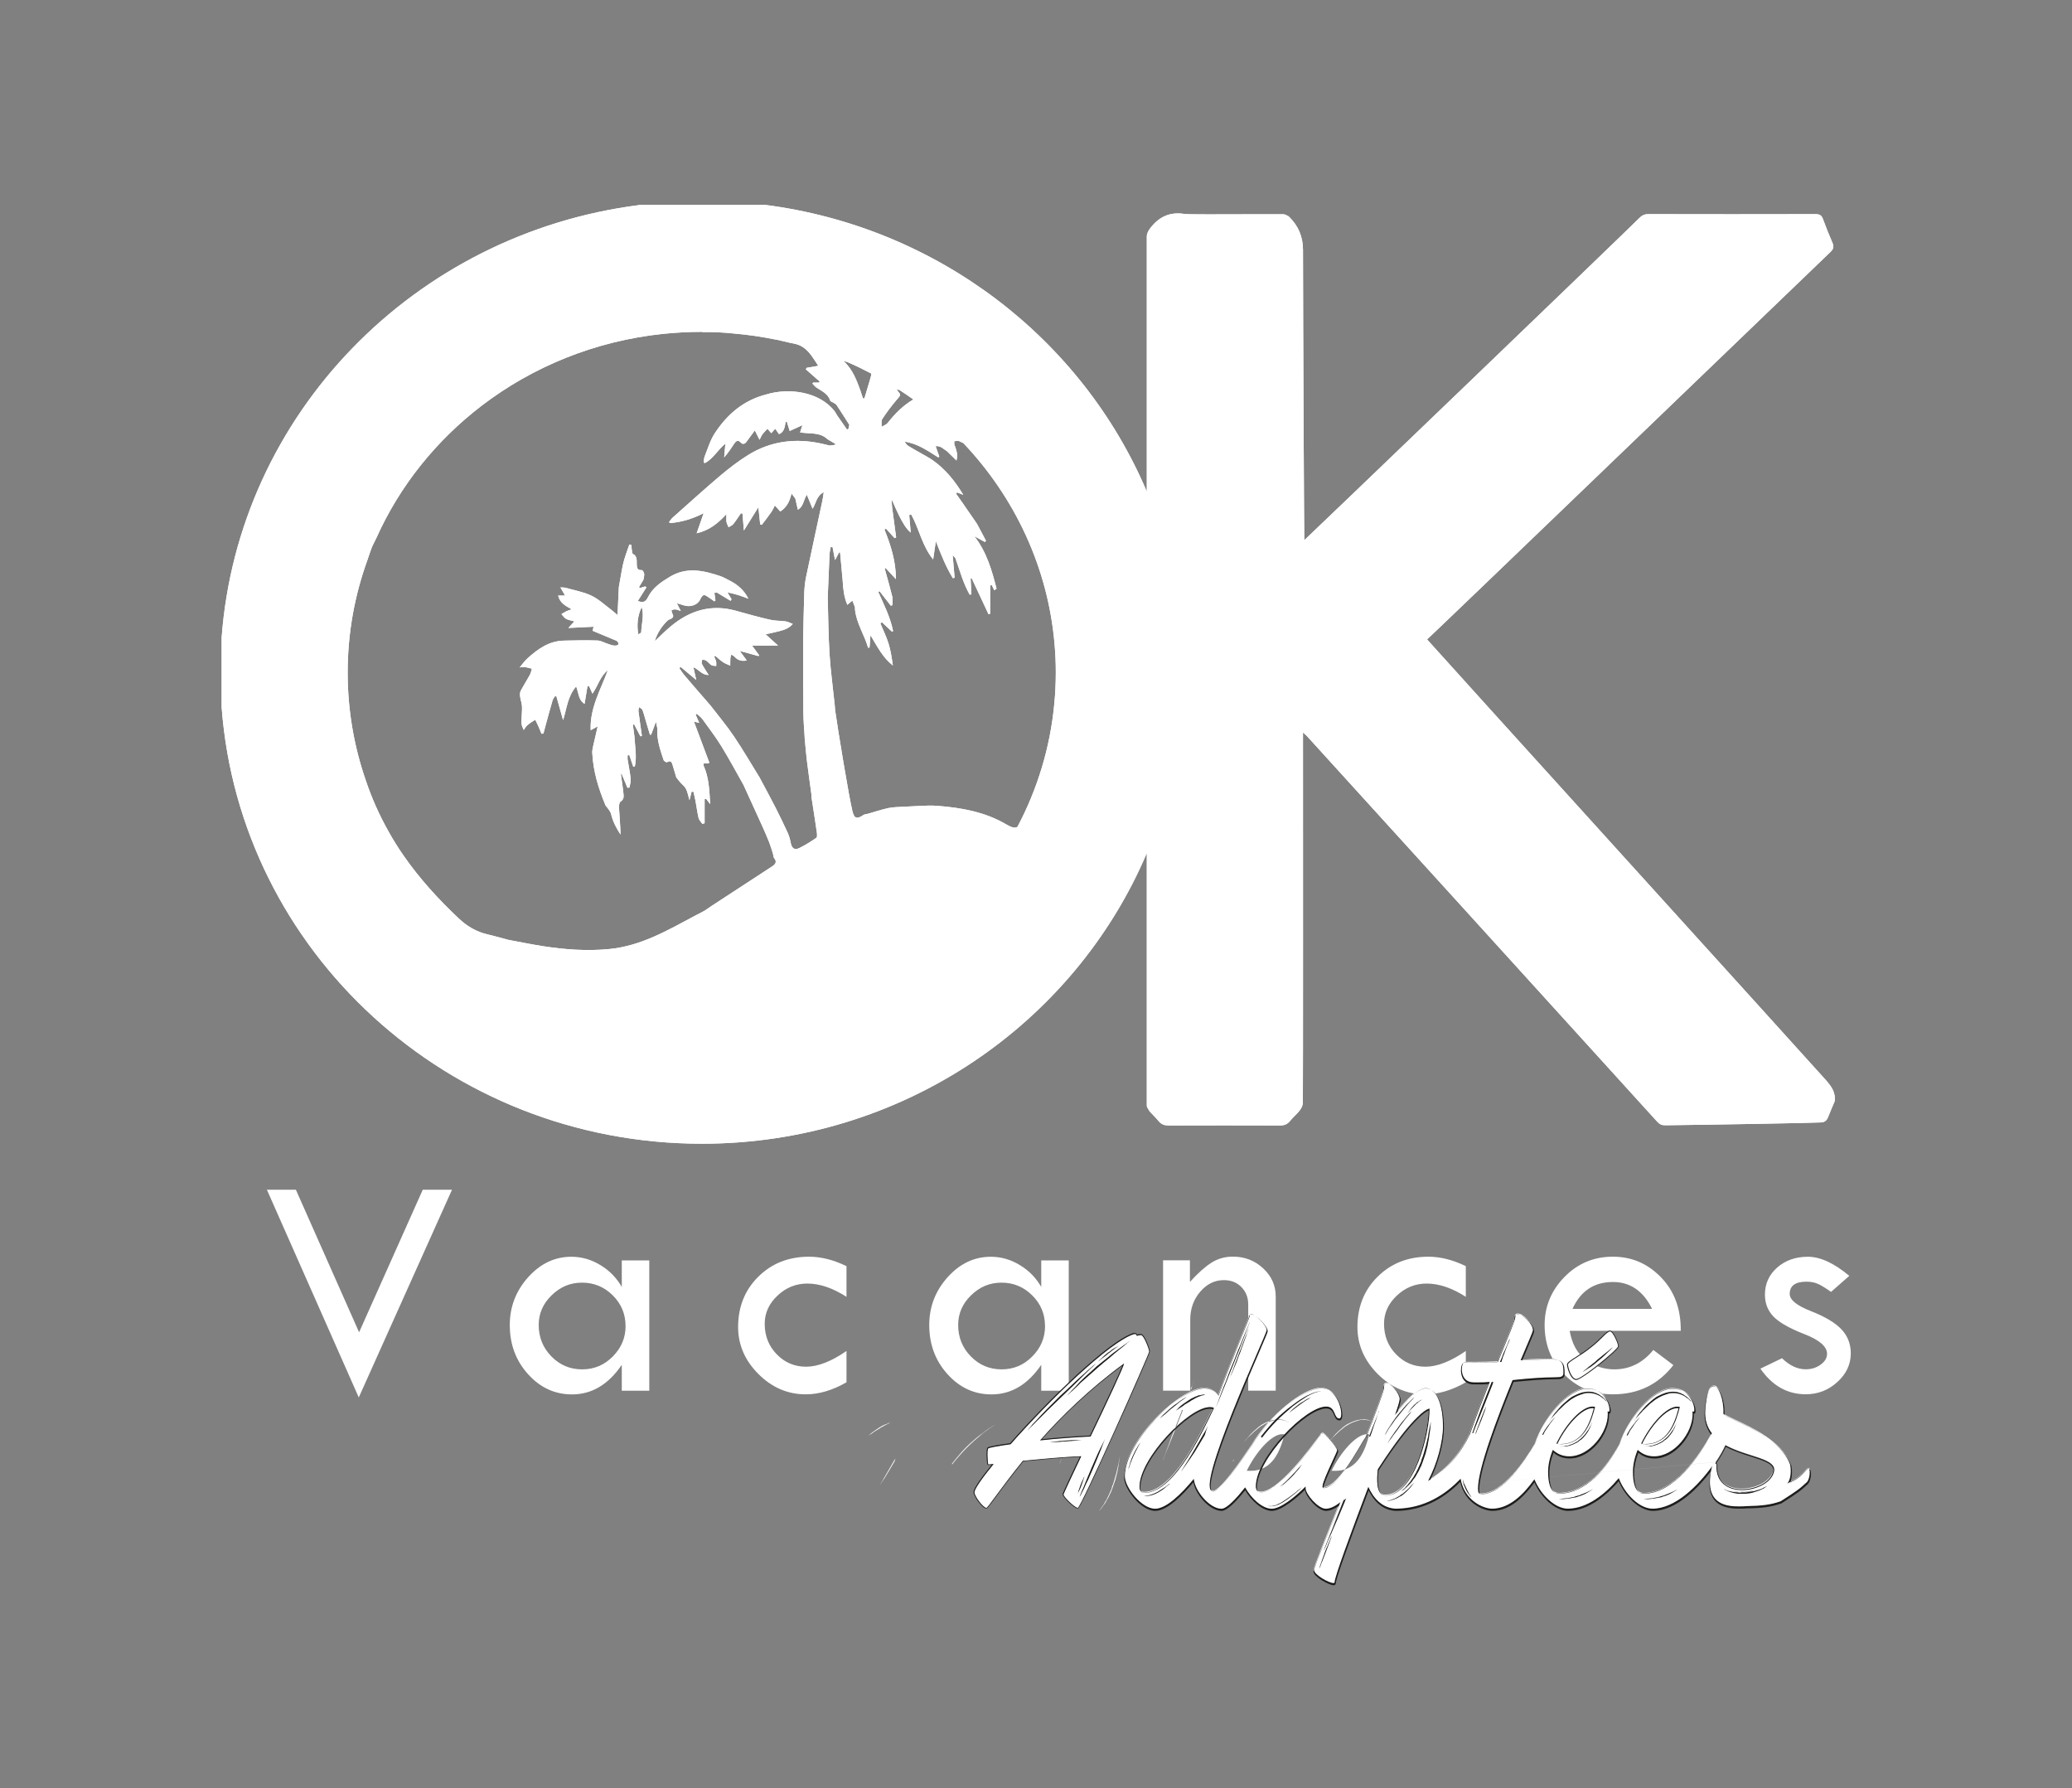 <?xml version="1.0" encoding="UTF-8"?><svg id="Calque_1" xmlns="http://www.w3.org/2000/svg" xmlns:xlink="http://www.w3.org/1999/xlink" viewBox="0 0 320.24 276.34"><rect x="0" y="0" width="320.24" height="276.34" fill="#808080" stroke="none"/><defs><style>.cls-1{fill:#fff;}.cls-2{clip-path:url(#clippath);}.cls-3{fill:#1d1d1b;}</style><clipPath id="clippath"><path class="cls-1" d="m99.18,93.79c.4,1.34-.04,2.64-.08,3.96-.15.1-.29.19-.44.29-.27-1.47-.12-2.89.52-4.25m48.37-24.86c-.07-.23-.05-.49-.07-.74.26-.01.56-.12.77-.02.21.1.43.2.65.31,7.93,8.37,13.1,19.21,14.1,31.18.12,1.41.18,2.83.18,4.26,0,1.63-.08,3.24-.23,4.84-.64,6.79-2.63,13.22-5.7,19.02-.41.23-.9.1-1.68-.36-3.3-1.95-6.95-2.6-10.67-2.89-1.7-.13-3.43.08-5.15.13-.79.06-1.61.04-2.38.2-1.1.23-2.17.59-3.25.9-.23.06-.5.06-.68.19-.99.65-1.4.58-1.69-.59-.52-2.07-2.24-12.51-2.68-15.63-.02-.27-.03-.53-.06-.8-.27-2.61-.63-5.22-.8-7.84-.18-2.91-.2-5.84-.28-8.76.09-2.23.18-4.46.28-6.7.02-.37.12-.73.18-1.1.09,0,.19,0,.28,0,.12.63.24,1.26.39,2.02.24-.46.43-.82.63-1.19.05,0,.1.01.15.02.13,1.45.26,2.9.4,4.35.06,1.29.22,2.56.72,3.74.31-.26.55-.46.78-.66.13.33.26.65.38.98.04.11.01.24.02.36.21,2.15,1.45,3.93,2.03,5.95.07-.01.15-.02.22-.03.04-.56.09-1.12.15-1.91,1.07,1.8,1.93,3.5,3.46,4.68-.17-1.16-.33-2.3-.67-3.38-.33-1.08-.84-2.1-1.27-3.14.08-.05.16-.11.25-.16.52.48,1.04.97,1.56,1.46.05-.04.11-.08.16-.11-.43-2.13-1.41-4.07-2.29-6.04.07-.04.13-.07.2-.11.58.75,1.16,1.49,1.74,2.24.08-.03.17-.06.25-.09,0-.42.08-.85-.01-1.25-.3-1.25-.66-2.49-1-3.73-.06-.23-.13-.46-.19-.69.05-.02.1-.04.15-.06.51.55,1.02,1.11,1.59,1.72,0-2.78-.8-5.25-1.78-7.69.08-.04.17-.07.25-.11.44.49.88.98,1.33,1.47.07-.04.15-.09.23-.13-.21-1.57-.42-3.15-.63-4.72-.02-.32-.04-.65-.08-1.16.32.51,1.61,4.1,2.97,5.14-.08-.96-.16-1.84-.24-2.71.1-.02.21-.05.32-.07,1.22,2.2,1.66,4.81,3.38,6.93.16-1.06.29-1.94.42-2.81.79,2,1.54,3.94,2.63,5.71.09-.02.18-.05.27-.07-.09-1.11-.19-2.22-.3-3.48.22.23.31.33.41.43.69,1.91,1.21,3.89,2.22,5.67.09-.02.18-.04.27-.06-.04-.81-.09-1.62-.13-2.43.06-.02.12-.04.17-.05.87,1.85,1.73,3.71,2.6,5.56l.25-.08v-4.33c.08-.04.15-.09.23-.14.14.28.27.56.41.84.12-.08.23-.16.35-.24-.72-2.83-1.51-5.63-3.42-8.1.54.29,1.07.59,1.61.88.06-.06.12-.12.18-.18-.46-.87-.92-1.73-1.38-2.6-.74-1.07-1.48-2.15-2.22-3.22-.34-.49-.69-.99-1.04-1.48.06-.06.12-.11.18-.17.26.1.52.21.95.37-1.31-2.17-2.77-3.96-4.7-5.33-.6-.43-1.28-.76-1.92-1.14-.64-.37-1.3-.72-1.93-1.12-.22-.14-.36-.42-.53-.63,1.98.27,3.58,1.4,5.22,2.44.05-.05.1-.09.15-.14-.18-.5-.36-1-.57-1.61.83-.07,1.23.48,1.75.78.45.44.91.89,1.47,1.44.28-.94-.03-1.58-.22-2.23m-11.23-4.19c.67-1.03,1.41-2.02,2.21-2.95.67-.78.73-.73,0-1.57.14,0,.28,0,.41.03.74.48,1.46.97,2.17,1.48-1.57.92-2.83,2.18-3.95,3.61-.22.28-.63.42-.95.62.02-.41-.1-.91.1-1.21m-3.33-4.25c-.62-1.68-1.2-3.38-2.67-4.72.2.06.4.11.6.17,1.26.54,2.49,1.14,3.69,1.77.03.2-.06.49-.2.98-.29.95-.57,1.9-.85,2.85-.07.01-.14.02-.21.03-.12-.36-.25-.71-.37-1.07m-24.51-9.19c1.62-.04,3.23.05,4.83.21,2.23.19,4.42.51,6.57.95.08.01.16.02.25.04h0c.18.04.37.09.55.13.47.1.95.21,1.42.33.17.04.34.07.51.1.33.06.63.15.91.27.73.32,1.31.86,1.81,1.53.37.5.7,1.03,1.11,1.65-.7.12-1.25.21-1.8.31-.04.08-.09.15-.13.23l2.15,1.89c-.04.05-.08.1-.12.16h-.88s-.09.1-.13.15c.21.21.4.47.64.63.82.55,1.78.93,2.11,2.01.04.12.27.18.41.27.2.13.46.23.58.41.67,1.01,1.32,2.03,1.97,3.06-.05.22-.1.44-.15.65l-.22.07c-.51-.73-1.02-1.47-1.53-2.2-.03.03-.07.06-.11.1.04-.03.07-.06.11-.1-.12-.2-.23-.42-.37-.61-2.37-3.08-7.14-3.67-10.59-2.6-3.49.89-6.04,3.08-7.95,6.01-.69,1.06-1.06,2.34-1.54,3.53-.12.29-.12.63-.17.95.07.04.13.07.2.11,1.26-.67,1.95-2,3.16-3.01-.07.83-.13,1.48-.19,2.13.62-.69,1.1-1.44,1.59-2.17.25-.38.57-.56.95-.15.35.38.66.24.91-.09.44-.58.86-1.17,1.29-1.76.23.45.45.89.73,1.45.19-.37.3-.65.47-.87.22-.3.5-.55.76-.83.21.24.42.48.59.68.18-.2.39-.45.6-.69.19.27.38.54.59.84.83-.34.9-1.16,1.03-1.94.06,0,.12.01.18.02.14.47.29.94.44,1.43.62-.28,1.19-.55,1.96-.9-.16.51-.24.75-.35,1.12,1.47.25,3.06-.08,4.23,1.05.4.24.8.47,1.2.71,0,.05-.01.1-.01.16l-.86.11c-.4-.1-.8-.2-1.2-.29-4.02-.89-7.86-.44-11.39,1.75-1.52.95-2.96,2.05-4.33,3.21-2.49,2.11-4.9,4.31-7.34,6.47-.21.19-.37.45-.55.67.04.06.08.11.12.17,1.76-.13,3.43-.62,5.22-1.52-.38,1.08-.7,2-1.08,3.1,1.96-.45,3.28-1.53,4.6-2.96,0,.48-.04.84.01,1.19.05.29.21.56.32.84.25-.16.56-.28.74-.5.42-.52.77-1.1,1.16-1.65.08,0,.17.01.25.02.07.83.14,1.65.22,2.63.75-1.21,1.45-2.33,2.24-3.6.11,1.02.19,1.84.28,2.65.08.02.17.05.25.07.49-.65,1-1.29,1.46-1.96.22-.32.38-.69.56-1.03.26.29.52.58.83.93.96-.6,1.47-1.54,1.74-2.79.26.35.42.58.59.8.12.53.24,1.07.39,1.71.88-.47.85-1.49,1.39-2.31.3.74.57,1.39.89,2.17.55-.88.58-1.97,1.72-2.57-.09.57-.12.96-.21,1.34-.84,3.93-1.7,7.85-2.52,11.78-.17.81-.25,1.64-.28,2.46-.08,2.38-.12,4.77-.17,7.15h0c0,3.75-.01,7.5.03,11.24.01,1.28.12,2.56.2,3.85,0,.14,0,.29.03.44.1,1.06.18,2.12.31,3.17.22,1.77.47,3.54.71,5.31,0,.12-.01.25,0,.36.28,1.82.57,3.63.83,5.45.04.29.08.77-.07.87-.83.58-1.7,1.12-2.61,1.57-.77.38-1.2.05-1.36-.83-.1-.52-.24-1.04-.46-1.52-.6-1.3-1.22-2.6-1.87-3.87-.81-1.58-1.65-3.13-2.49-4.7-1.32-2.13-2.57-4.29-3.97-6.36-1.11-1.65-2.4-3.17-3.61-4.75-1.34-1.54-2.68-3.08-4.01-4.64-.3-.35-.54-.75-.8-1.12.07-.06.14-.12.21-.19.75.63,1.5,1.25,2.41,2.02-.18-.78-.3-1.33-.45-1.98.86.36,1.31,1.21,2.36,1.21-.41-.67-.77-1.18-1.05-1.73-.08-.16.04-.43.07-.65.2.05.44.04.59.15.3.2.52.52.83.71.2.12.48.09.73.13,0-.23.04-.46-.01-.68-.06-.27-.2-.51-.3-.77.05-.04.11-.08.16-.13.4.33.77.7,1.2.98.34.23.75.37,1.12.54,0-.37,0-.74.02-1.11.01-.2.09-.4.14-.6.16.1.35.18.48.31.47.52,1.02.77,1.92.61-.39-.52-.69-.93-1.09-1.48,1.08.3,2,.55,2.91.8.03-.05.05-.09.08-.14-.33-.45-.66-.9-1.09-1.49h4.02c-.69-.62-1.25-1.14-1.92-1.74.84-.19,1.53-.32,2.2-.51.68-.19,1.38-.39,2-1.09-.45-.17-.77-.35-1.11-.4-.79-.11-1.61-.07-2.39-.25-1.75-.4-3.49-.88-5.22-1.37-3.83-1.09-7.16-.1-10.13,2.38-.87.72-1.66,1.53-2.49,2.3.39-1.27,1.09-2.33,2.03-3.23.36-.26,1.12-.25.69-1.05-.08-.15-.09-.33-.14-.5.2-.05.4-.15.6-.13.24.02.48.13.84.24-.21-.42-.36-.71-.6-1.2.49.15.79.25,1.1.34,1.06.34,2.2-.12,2.53-.97.1-.25.36-.61.56-.62.27-.01.55.27.83.42.26.18.52.36.78.55.05-.05.1-.1.16-.15-.05-.39-.11-.78-.16-1.17.14,0,.28-.02.41-.03.69.42,1.39.84,2.08,1.26.05-.08.11-.15.16-.23-.17-.3-.35-.6-.63-1.08.68.17,1.19.27,1.69.43.52.16,1.03.37,1.54.56-.65-1.32-1.67-2.19-2.93-2.82-.46-.22-.89-.5-1.37-.66-2.63-.88-5.23-1.5-7.88.12-1.38.84-2.64,1.69-3.37,3.19-.34.7-.81.83-1.53.51.44-.7.89-1.4,1.33-2.1-.06-.05-.13-.1-.19-.14-.28.08-.55.17-.83.25-.04-.05-.09-.1-.13-.15.23-.37.45-.75.68-1.12-.04,0-.07-.01-.11-.02.04,0,.07.01.11.02.05-.31.15-.62.12-.92-.02-.21-.25-.59-.36-.58-.75.06-.77-.42-.79-.93-.02-.59.1-1.22-.6-1.58-.12-.06-.12-.39-.16-.6-.04-.26-.06-.53-.09-.8-.1-.02-.19-.03-.29-.05-.26.76-.55,1.51-.78,2.28-.17.58-.29,1.17-.4,1.77-.16.85-.3,1.7-.45,2.56-.06,1.37-.12,2.74-.2,4.3-.43-.36-.69-.61-.97-.82-1.01-.75-1.95-1.65-3.07-2.18-1.23-.59-2.63-.83-3.96-1.21-.23-.06-.48-.05-.83-.07.27.47.46.81.72,1.26h-1.07c.26,1.13,1.12,1.59,2.1,2.13-.38.13-.61.19-.81.29-.27.13-.52.3-.78.45.24.25.44.58.73.74.36.19.79.24,1.27.38-.31.34-.54.59-.93,1.02,1.43-.07,2.64-.13,3.89-.19-.08.38-.12.59-.13.63,1.29.54,2.51,1.05,3.73,1.56.46.45.26.72-.26.73-.37.01-.75-.15-1.11-.27-.55-.17-1.09-.51-1.64-.52-1.72-.06-3.45-.02-5.18.02-2.3.05-4.03,1.3-5.64,2.76-.4.36-.71.81-1.19,1.38.43-.03.63-.09.81-.06.37.06.73.17,1.09.26-.11.33-.17.68-.33.97-.45.83-.97,1.62-1.41,2.46-.13.25-.12.61-.08.9.07.52.27,1.03.29,1.55.02.85-.1,1.7-.08,2.55,0,.35.22.7.34,1.04.19-.25.34-.55.58-.75.37-.32.8-.57,1.21-.84.17.35.34.7.5,1.06.16.37.31.74.46,1.11.1-.01.2-.02.3-.03.13-.48.25-.96.38-1.43.34-1.24.67-2.48,1.04-3.72.07-.23.24-.42.37-.63.07,0,.14.01.21.02.33,1.17.67,2.35,1.04,3.69.58-1.83.68-3.67,2.02-5.21.4,1.03.33,2.1,1.3,2.69.16-.95.3-1.85.45-2.75.08,0,.17.01.25.02.15.34.3.67.52,1.16.87-1.26,1.2-2.72,2.37-3.62-1.09,2.99-2.79,5.8-2.65,9.26.44-.24.71-.39,1.09-.59-.2.86-.37,1.59-.54,2.32-.11.6-.33,1.2-.3,1.79.14,2.82.95,5.49,2.04,8.08.06.15.22.26.31.4.2.3.47.6.55.93.27,1.18.82,2.21,1.47,3.2-.03-1.36-.16-2.69-.23-4.03-.02-.36,0-.93.22-1.06.49-.3.51-.71.47-1.13-.1-1.05-.27-2.08-.41-3.13.03-.03.07-.05.1-.08.3.73.61,1.46.91,2.19.1,0,.21-.01.31-.02.07-.45.25-.9.2-1.34-.11-1.01-.32-2.01-.48-3.01-.03-.2,0-.42,0-.63.09-.02.17-.03.26-.05.2.6.41,1.19.61,1.79.08-.01.17-.03.25-.04.33-1.53.01-3.07-.06-4.6-.08-.61-.17-1.23-.25-1.84.07-.02.13-.03.2-.05l.97,1.85c.08-.02.15-.05.23-.07-.18-1.27-.37-2.53-.53-3.8-.03-.21.05-.43.08-.65.19.15.47.26.54.45.25.68.42,1.39.63,2.09.17.58.35,1.16.53,1.74.06,0,.12-.02.18-.03.22-.6.45-1.2.74-1.99.1.48.15.75.21,1.02-.11,1.72.44,3.31.97,4.9.05.17.45.4.54.34.6-.37.73.04.86.46.19.62.38,1.25.56,1.88.2.25.39.51.6.75.3.35.7.63.9,1.03.24.47.33,1.03.54,1.74.15-.58.24-.94.33-1.3.09,0,.18,0,.28,0,.1.45.22.9.31,1.36.17.9.28,1.82.49,2.71.08.32.38.59.57.89.12-.03.24-.06.36-.09v-3.74c.08,0,.16,0,.25-.01.16.21.32.41.61.79-.13-2.16-.19-4.1-1.01-5.92-.08-.44.12-.41.37-.38.17.02.37.04.51-.1-.78-2.09-1.57-4.18-2.38-6.35.31.08.51.13.81.2-.21-.5-.38-.89-.55-1.28.06-.04.13-.08.19-.12.29.27.64.51.87.83.99,1.37,2.02,2.72,2.91,4.16,1.21,1.96,2.29,4,3.43,6,.95,2.07,1.9,4.15,2.84,6.23.39.86.77,1.73,1.12,2.61.23.58.4,1.18.59,1.78.07.23.05.52.19.69.49.6.16.96-.32,1.28-3.11,2.03-6.22,4.06-9.33,6.09-.36.24-.72.49-1.08.74-.51.27-1.03.54-1.54.81-4.21,2.24-8.33,4.66-13.24,5.13-3.44.33-6.85.08-10.25-.45-1.78-.28-3.54-.64-5.31-.97q-.79,0,0,0c-1.08-.28-2.15-.6-3.24-.85-1.73-.4-3.17-1.26-4.46-2.48-3.14-2.96-6.03-6.12-8.5-9.68-.85-1.22-1.63-2.47-2.34-3.75-1.43-2.54-2.61-5.19-3.53-7.94-1.8-5.22-2.78-10.81-2.78-16.61,0-6.12,1.09-11.99,3.08-17.46.22-.67.45-1.34.7-2,.23-.44.44-.89.66-1.34,3.61-8.06,9.25-15.07,16.3-20.46,7.87-6.01,17.5-9.98,28.03-11.08,1.97-.2,3.96-.31,5.98-.31.02,0,.04,0,.06,0,0,0,0,0,.01,0m-9.76-19.59c-34.75,4.42-61.97,32.29-64.54,66.85v10.73c2.81,37.72,34.97,67.47,74.23,67.47,30.99,0,57.56-18.54,68.76-44.91v39.02c0,.29.27.57.41.86.48.52.98,1.01,1.43,1.55.41.49.87.66,1.52.66,5.74-.02,11.49-.02,17.23,0,.67,0,1.14-.18,1.56-.71.46-.57,1.04-1.03,1.48-1.61.26-.33.49-.79.49-1.2.04-2.99.02-45.06.02-56.2v-1.01c.32.29.5.44.66.61,1.58,1.74,49.65,54.62,54.09,59.54.36.4.72.56,1.25.55,6.42-.07,22.48-.35,24.08-.44.51-.03.85-.27,1.05-.76.33-.84.69-1.66,1.04-2.49.21-1.38-.55-2.38-1.38-3.32-2.89-3.25-59.86-66.06-61.61-68.07.29-.18,57.5-55.23,62.35-59.88.46-.44.56-.81.31-1.39-.53-1.23-1.03-2.47-1.49-3.73-.21-.58-.56-.72-1.15-.72-8.62.02-17.24.02-25.86,0-.53,0-.9.16-1.28.53-3.4,3.38-51.37,49.45-51.86,49.86-.03-.42-.19-33.07-.2-44.88q0-3.03-2.18-5.13s-.03-.04-.05-.05c-.26-.11-.51-.3-.77-.31-.4-.01-2.59,0-5.2,0-4.26.02-9.62.03-10.07-.04-2.31-.39-4.06.46-5.4,2.28-.24.32-.46.75-.47,1.14v39.47c-10.01-23.58-32.31-40.9-59.08-44.31h-19.37Z"/></clipPath></defs><polygon class="cls-1" points="65.34 183.85 55.5 205.88 45.73 183.85 41.25 183.85 55.45 215.95 69.86 183.85 65.34 183.85"/><g><path class="cls-1" d="m96.68,204.89c0-1.84-.66-3.41-1.98-4.72-1.32-1.31-2.9-1.96-4.74-1.96s-3.36.65-4.7,1.95c-1.34,1.3-2,2.83-2,4.59,0,1.9.65,3.52,1.96,4.86,1.3,1.33,2.89,2,4.75,2s3.42-.66,4.74-1.99c1.32-1.33,1.98-2.9,1.98-4.72m-.59-10.13h4.25v20.14h-4.25v-4c-2.07,3.04-4.63,4.57-7.69,4.57-2.65,0-4.92-1.04-6.8-3.13-1.88-2.08-2.82-4.61-2.82-7.59,0-2.82.95-5.28,2.84-7.39,1.9-2.11,4.12-3.16,6.68-3.16,1.58,0,3.08.43,4.49,1.29,1.42.86,2.51,1.99,3.3,3.37v-4.1Z"/><path class="cls-1" d="m130.83,208.75v4.86c-2.16,1.24-4.26,1.86-6.3,1.86-2.78,0-5.22-1.05-7.31-3.14-2.09-2.09-3.14-4.51-3.14-7.26,0-3.12,1.04-5.72,3.12-7.78,2.08-2.06,4.7-3.09,7.84-3.09,1.87,0,3.8.49,5.79,1.46v4.74c-2.13-1.37-4.15-2.05-6.05-2.05-1.76,0-3.3.62-4.61,1.86-1.32,1.24-1.98,2.69-1.98,4.35,0,1.87.62,3.45,1.86,4.72,1.24,1.28,2.75,1.92,4.54,1.92s3.91-.81,6.25-2.44"/><path class="cls-1" d="m161.51,204.89c0-1.84-.66-3.41-1.98-4.72-1.32-1.31-2.9-1.96-4.74-1.96s-3.36.65-4.7,1.95c-1.34,1.3-2,2.83-2,4.59,0,1.9.65,3.52,1.96,4.86,1.3,1.33,2.89,2,4.75,2s3.42-.66,4.74-1.99c1.32-1.33,1.98-2.9,1.98-4.72m-.59-10.13h4.25v20.14h-4.25v-4c-2.07,3.04-4.63,4.57-7.69,4.57-2.65,0-4.92-1.04-6.8-3.13-1.88-2.08-2.82-4.61-2.82-7.59,0-2.82.95-5.28,2.84-7.39,1.9-2.11,4.12-3.16,6.68-3.16,1.58,0,3.08.43,4.49,1.29,1.42.86,2.51,1.99,3.3,3.37v-4.1Z"/><path class="cls-1" d="m179.76,214.9v-20.14h4.15v3.34c1.22-1.35,2.33-2.34,3.32-2.97.99-.63,2.1-.94,3.32-.94,1.82,0,3.38.6,4.68,1.81,1.29,1.2,1.94,2.65,1.94,4.35v14.55h-4.25v-13.3c0-1.09-.35-1.99-1.06-2.71-.71-.72-1.61-1.07-2.7-1.07-1.42,0-2.64.6-3.66,1.79-1.03,1.2-1.54,2.64-1.54,4.33v10.96h-4.2Z"/><path class="cls-1" d="m226.55,208.75v4.86c-2.16,1.24-4.26,1.86-6.3,1.86-2.78,0-5.22-1.05-7.31-3.14-2.09-2.09-3.14-4.51-3.14-7.26,0-3.12,1.04-5.72,3.12-7.78,2.08-2.06,4.7-3.09,7.84-3.09,1.87,0,3.8.49,5.79,1.46v4.74c-2.13-1.37-4.15-2.05-6.05-2.05-1.76,0-3.3.62-4.61,1.86-1.32,1.24-1.98,2.69-1.98,4.35,0,1.87.62,3.45,1.86,4.72,1.24,1.28,2.75,1.92,4.54,1.92s3.91-.81,6.25-2.44"/><path class="cls-1" d="m243.04,202.26h12.3c-1.37-2.77-3.39-4.15-6.05-4.15-2.91,0-5,1.38-6.25,4.15m16.75,3.39h-17.19c.37,2.07,1.22,3.58,2.55,4.53,1.33.95,2.77,1.43,4.33,1.43,2.41,0,4.43-1,6.05-3l3.1,2.34c-2.33,3.01-5.45,4.52-9.35,4.52-3,0-5.5-1.03-7.52-3.08-2.02-2.05-3.03-4.6-3.03-7.64,0-2.85,1.02-5.32,3.06-7.41,2.04-2.09,4.54-3.14,7.48-3.14s5.38,1.06,7.45,3.19,3.08,4.88,3.05,8.26"/><path class="cls-1" d="m285.83,197.15l-2.83,2.49c-.73-.52-1.37-.92-1.9-1.18-.54-.27-1.17-.4-1.9-.4-1.73,0-2.59.63-2.59,1.9,0,.91,1.09,1.8,3.28,2.65,2.19.86,3.76,1.8,4.72,2.82.96,1.02,1.44,2.26,1.44,3.71,0,1.69-.69,3.17-2.08,4.43-1.38,1.26-3.01,1.89-4.88,1.89-2.85,0-5.18-1.32-7.01-3.96l3.34-1.61c1.17,1.14,2.39,1.71,3.66,1.71.88,0,1.65-.24,2.31-.72.66-.48.99-1.04.99-1.67,0-1.12-1.16-2.13-3.47-3.03-2.31-.9-3.91-1.8-4.8-2.72-.89-.92-1.33-2.05-1.33-3.4,0-1.67.63-3.07,1.89-4.18,1.26-1.11,2.84-1.67,4.75-1.67s4.04.98,6.4,2.95"/></g><g><path class="cls-1" d="m99.18,93.79c.4,1.34-.04,2.64-.08,3.96-.15.1-.29.19-.44.29-.27-1.47-.12-2.89.52-4.25m48.37-24.86c-.07-.23-.05-.49-.07-.74.26-.01.56-.12.77-.02.21.1.43.2.65.31,7.93,8.37,13.1,19.21,14.1,31.18.12,1.41.18,2.83.18,4.26,0,1.63-.08,3.24-.23,4.84-.64,6.79-2.63,13.22-5.7,19.02-.41.23-.9.1-1.68-.36-3.3-1.95-6.95-2.6-10.67-2.89-1.7-.13-3.43.08-5.15.13-.79.06-1.61.04-2.38.2-1.1.23-2.17.59-3.25.9-.23.06-.5.06-.68.19-.99.65-1.4.58-1.69-.59-.52-2.07-2.24-12.51-2.68-15.63-.02-.27-.03-.53-.06-.8-.27-2.61-.63-5.22-.8-7.84-.18-2.91-.2-5.84-.28-8.76.09-2.23.18-4.46.28-6.7.02-.37.12-.73.18-1.1.09,0,.19,0,.28,0,.12.63.24,1.26.39,2.02.24-.46.43-.82.63-1.19.05,0,.1.01.15.02.13,1.45.26,2.9.4,4.35.06,1.29.22,2.56.72,3.74.31-.26.55-.46.78-.66.13.33.26.65.38.98.04.11.01.24.02.36.21,2.15,1.45,3.93,2.03,5.95.07-.01.15-.02.22-.03.04-.56.09-1.12.15-1.91,1.07,1.8,1.93,3.5,3.46,4.68-.17-1.16-.33-2.3-.67-3.38-.33-1.08-.84-2.1-1.27-3.14.08-.05.16-.11.25-.16.52.48,1.04.97,1.56,1.46.05-.04.11-.08.16-.11-.43-2.13-1.41-4.07-2.29-6.04.07-.04.13-.07.2-.11.58.75,1.16,1.49,1.74,2.24.08-.03.17-.06.25-.09,0-.42.08-.85-.01-1.25-.3-1.25-.66-2.49-1-3.73-.06-.23-.13-.46-.19-.69.05-.02.1-.04.15-.06.51.55,1.02,1.11,1.59,1.72,0-2.78-.8-5.25-1.78-7.69.08-.04.17-.07.25-.11.44.49.88.98,1.33,1.47.07-.04.15-.09.23-.13-.21-1.57-.42-3.15-.63-4.72-.02-.32-.04-.65-.08-1.16.32.51,1.61,4.1,2.97,5.14-.08-.96-.16-1.84-.24-2.71.1-.02.21-.05.32-.07,1.22,2.2,1.66,4.81,3.38,6.93.16-1.06.29-1.94.42-2.81.79,2,1.54,3.94,2.63,5.71.09-.02.18-.05.27-.07-.09-1.11-.19-2.22-.3-3.48.22.23.31.33.41.43.69,1.91,1.21,3.89,2.22,5.67.09-.02.18-.04.27-.06-.04-.81-.09-1.62-.13-2.43.06-.02.12-.04.17-.05.87,1.85,1.73,3.71,2.6,5.56l.25-.08v-4.33c.08-.04.15-.09.23-.14.14.28.27.56.41.84.12-.08.23-.16.35-.24-.72-2.83-1.51-5.63-3.42-8.1.54.29,1.07.59,1.61.88.06-.06.12-.12.18-.18-.46-.87-.92-1.73-1.38-2.6-.74-1.07-1.48-2.15-2.22-3.22-.34-.49-.69-.99-1.04-1.48.06-.06.12-.11.18-.17.26.1.52.21.95.37-1.31-2.17-2.77-3.96-4.7-5.33-.6-.43-1.28-.76-1.92-1.14-.64-.37-1.3-.72-1.93-1.12-.22-.14-.36-.42-.53-.63,1.98.27,3.58,1.4,5.22,2.44.05-.05.1-.09.15-.14-.18-.5-.36-1-.57-1.61.83-.07,1.23.48,1.75.78.45.44.91.89,1.47,1.44.28-.94-.03-1.58-.22-2.23m-11.23-4.19c.67-1.03,1.41-2.02,2.21-2.95.67-.78.73-.73,0-1.57.14,0,.28,0,.41.03.74.48,1.46.97,2.17,1.48-1.57.92-2.83,2.18-3.95,3.61-.22.28-.63.42-.95.62.02-.41-.1-.91.1-1.21m-3.33-4.25c-.62-1.68-1.2-3.38-2.67-4.72.2.06.4.11.6.17,1.26.54,2.49,1.14,3.69,1.77.03.2-.06.49-.2.98-.29.95-.57,1.9-.85,2.85-.07.01-.14.02-.21.03-.12-.36-.25-.71-.37-1.07m-24.51-9.19c1.62-.04,3.23.05,4.83.21,2.23.19,4.42.51,6.57.95.08.01.16.02.25.04h0c.18.04.37.09.55.13.47.1.95.21,1.42.33.17.04.34.07.51.1.33.06.63.15.91.27.73.32,1.31.86,1.81,1.53.37.5.7,1.03,1.11,1.65-.7.12-1.25.21-1.8.31-.04.08-.09.15-.13.23l2.15,1.89c-.04.05-.08.1-.12.16h-.88s-.09.1-.13.15c.21.21.4.47.64.63.82.55,1.78.93,2.11,2.01.04.12.27.18.41.27.2.13.46.23.58.41.67,1.01,1.32,2.03,1.97,3.06-.05.22-.1.44-.15.65l-.22.07c-.51-.73-1.02-1.47-1.53-2.2-.03.03-.07.06-.11.1.04-.03.07-.06.11-.1-.12-.2-.23-.42-.37-.61-2.37-3.08-7.14-3.67-10.59-2.6-3.49.89-6.04,3.08-7.95,6.01-.69,1.06-1.06,2.34-1.54,3.53-.12.29-.12.63-.17.95.07.04.13.07.2.11,1.26-.67,1.95-2,3.16-3.01-.07.83-.13,1.48-.19,2.13.62-.69,1.1-1.44,1.59-2.17.25-.38.57-.56.95-.15.35.38.66.24.91-.09.44-.58.86-1.17,1.29-1.76.23.45.45.89.73,1.45.19-.37.3-.65.47-.87.22-.3.5-.55.76-.83.21.24.42.48.59.68.18-.2.39-.45.6-.69.19.27.38.54.59.84.83-.34.9-1.16,1.03-1.94.06,0,.12.01.18.02.14.47.29.94.44,1.43.62-.28,1.19-.55,1.96-.9-.16.51-.24.75-.35,1.12,1.47.25,3.06-.08,4.23,1.05.4.24.8.47,1.2.71,0,.05-.01.1-.01.16l-.86.11c-.4-.1-.8-.2-1.2-.29-4.02-.89-7.86-.44-11.39,1.75-1.52.95-2.96,2.05-4.33,3.21-2.49,2.11-4.9,4.31-7.34,6.47-.21.19-.37.45-.55.67.04.06.08.11.12.17,1.76-.13,3.43-.62,5.22-1.52-.38,1.08-.7,2-1.08,3.1,1.96-.45,3.28-1.53,4.6-2.96,0,.48-.04.84.01,1.19.05.29.21.56.32.84.25-.16.56-.28.74-.5.42-.52.77-1.1,1.16-1.65.08,0,.17.01.25.02.07.83.14,1.65.22,2.63.75-1.21,1.45-2.33,2.24-3.6.11,1.02.19,1.84.28,2.65.08.02.17.05.25.07.49-.65,1-1.29,1.46-1.96.22-.32.38-.69.56-1.03.26.29.52.58.83.93.96-.6,1.47-1.54,1.74-2.79.26.35.42.58.59.8.12.53.24,1.07.39,1.71.88-.47.85-1.49,1.39-2.31.3.74.57,1.39.89,2.17.55-.88.58-1.97,1.72-2.57-.09.57-.12.96-.21,1.34-.84,3.93-1.7,7.85-2.52,11.78-.17.81-.25,1.64-.28,2.46-.08,2.38-.12,4.77-.17,7.15h0c0,3.75-.01,7.5.03,11.24.01,1.28.12,2.56.2,3.85,0,.14,0,.29.03.44.1,1.06.18,2.12.31,3.17.22,1.77.47,3.54.71,5.31,0,.12-.01.25,0,.36.28,1.82.57,3.63.83,5.45.04.29.08.77-.07.87-.83.58-1.7,1.12-2.61,1.57-.77.38-1.2.05-1.36-.83-.1-.52-.24-1.04-.46-1.52-.6-1.3-1.22-2.6-1.87-3.87-.81-1.58-1.65-3.13-2.49-4.7-1.32-2.13-2.57-4.29-3.97-6.36-1.11-1.65-2.4-3.17-3.61-4.75-1.34-1.54-2.68-3.08-4.01-4.64-.3-.35-.54-.75-.8-1.12.07-.06.14-.12.21-.19.75.63,1.5,1.25,2.41,2.02-.18-.78-.3-1.33-.45-1.98.86.36,1.31,1.21,2.36,1.21-.41-.67-.77-1.18-1.05-1.73-.08-.16.04-.43.07-.65.2.05.44.04.59.15.3.2.52.52.83.71.2.12.48.09.73.13,0-.23.04-.46-.01-.68-.06-.27-.2-.51-.3-.77.05-.04.11-.08.16-.13.4.33.77.7,1.2.98.34.23.75.37,1.12.54,0-.37,0-.74.02-1.11.01-.2.09-.4.14-.6.16.1.35.18.48.31.47.52,1.02.77,1.92.61-.39-.52-.69-.93-1.09-1.48,1.08.3,2,.55,2.91.8.03-.05.05-.09.08-.14-.33-.45-.66-.9-1.09-1.49h4.02c-.69-.62-1.25-1.14-1.92-1.74.84-.19,1.53-.32,2.2-.51.68-.19,1.38-.39,2-1.09-.45-.17-.77-.35-1.11-.4-.79-.11-1.61-.07-2.39-.25-1.75-.4-3.49-.88-5.22-1.37-3.83-1.09-7.16-.1-10.13,2.38-.87.72-1.66,1.53-2.49,2.3.39-1.27,1.09-2.33,2.03-3.23.36-.26,1.12-.25.69-1.05-.08-.15-.09-.33-.14-.5.2-.05.4-.15.6-.13.24.02.48.13.84.24-.21-.42-.36-.71-.6-1.2.49.15.79.25,1.1.34,1.06.34,2.2-.12,2.53-.97.1-.25.36-.61.56-.62.27-.01.55.27.83.42.26.18.52.36.78.55.05-.05.1-.1.16-.15-.05-.39-.11-.78-.16-1.17.14,0,.28-.02.41-.03.69.42,1.39.84,2.08,1.26.05-.08.11-.15.16-.23-.17-.3-.35-.6-.63-1.08.68.17,1.19.27,1.69.43.52.16,1.03.37,1.54.56-.65-1.32-1.67-2.19-2.93-2.82-.46-.22-.89-.5-1.37-.66-2.63-.88-5.23-1.5-7.88.12-1.38.84-2.64,1.69-3.37,3.19-.34.7-.81.83-1.53.51.44-.7.89-1.4,1.33-2.1-.06-.05-.13-.1-.19-.14-.28.08-.55.17-.83.25-.04-.05-.09-.1-.13-.15.23-.37.45-.75.68-1.12-.04,0-.07-.01-.11-.02.04,0,.07.01.11.02.05-.31.15-.62.12-.92-.02-.21-.25-.59-.36-.58-.75.06-.77-.42-.79-.93-.02-.59.1-1.22-.6-1.58-.12-.06-.12-.39-.16-.6-.04-.26-.06-.53-.09-.8-.1-.02-.19-.03-.29-.05-.26.76-.55,1.51-.78,2.28-.17.58-.29,1.17-.4,1.77-.16.85-.3,1.7-.45,2.56-.06,1.37-.12,2.74-.2,4.3-.43-.36-.69-.61-.97-.82-1.01-.75-1.95-1.65-3.07-2.18-1.23-.59-2.63-.83-3.96-1.21-.23-.06-.48-.05-.83-.07.27.47.46.81.72,1.26h-1.07c.26,1.13,1.12,1.59,2.1,2.13-.38.13-.61.19-.81.29-.27.13-.52.3-.78.45.24.25.44.58.73.74.36.19.79.24,1.27.38-.31.34-.54.59-.93,1.02,1.43-.07,2.64-.13,3.89-.19-.08.38-.12.59-.13.63,1.29.54,2.51,1.05,3.73,1.56.46.45.26.72-.26.73-.37.01-.75-.15-1.11-.27-.55-.17-1.09-.51-1.64-.52-1.72-.06-3.45-.02-5.18.02-2.3.05-4.03,1.3-5.64,2.76-.4.36-.71.81-1.19,1.38.43-.03.63-.09.81-.06.37.06.73.17,1.09.26-.11.33-.17.68-.33.97-.45.83-.97,1.62-1.41,2.46-.13.25-.12.61-.08.9.07.52.27,1.03.29,1.55.02.85-.1,1.7-.08,2.55,0,.35.22.7.34,1.04.19-.25.34-.55.58-.75.37-.32.8-.57,1.21-.84.17.35.34.7.5,1.06.16.37.31.74.46,1.11.1-.01.2-.02.3-.03.13-.48.25-.96.38-1.43.34-1.24.67-2.48,1.04-3.72.07-.23.24-.42.37-.63.07,0,.14.01.21.02.33,1.17.67,2.35,1.04,3.69.58-1.83.68-3.67,2.02-5.21.4,1.03.33,2.1,1.3,2.69.16-.95.3-1.85.45-2.75.08,0,.17.01.25.02.15.34.3.67.52,1.16.87-1.26,1.2-2.72,2.37-3.62-1.09,2.99-2.79,5.8-2.65,9.26.44-.24.71-.39,1.09-.59-.2.86-.37,1.59-.54,2.32-.11.6-.33,1.2-.3,1.79.14,2.82.95,5.49,2.04,8.08.06.15.22.26.31.4.2.3.47.6.55.93.27,1.18.82,2.21,1.47,3.2-.03-1.36-.16-2.69-.23-4.03-.02-.36,0-.93.22-1.06.49-.3.51-.71.47-1.13-.1-1.05-.27-2.08-.41-3.13.03-.03.07-.05.1-.08.3.73.61,1.46.91,2.19.1,0,.21-.01.31-.02.07-.45.25-.9.2-1.34-.11-1.01-.32-2.01-.48-3.01-.03-.2,0-.42,0-.63.09-.02.17-.03.26-.05.2.6.41,1.19.61,1.79.08-.01.17-.03.25-.04.33-1.53.01-3.07-.06-4.6-.08-.61-.17-1.23-.25-1.84.07-.02.13-.03.2-.05l.97,1.85c.08-.02.15-.05.23-.07-.18-1.27-.37-2.53-.53-3.8-.03-.21.05-.43.08-.65.19.15.47.26.54.45.25.68.42,1.39.63,2.09.17.58.35,1.16.53,1.74.06,0,.12-.02.18-.03.22-.6.45-1.2.74-1.99.1.48.15.75.21,1.02-.11,1.72.44,3.31.97,4.9.05.17.45.4.54.34.6-.37.73.04.86.46.19.62.38,1.25.56,1.88.2.25.39.51.6.75.3.35.7.63.9,1.03.24.47.33,1.03.54,1.74.15-.58.24-.94.33-1.3.09,0,.18,0,.28,0,.1.45.22.9.31,1.36.17.9.28,1.82.49,2.71.08.32.38.59.57.89.12-.03.24-.06.36-.09v-3.74c.08,0,.16,0,.25-.01.16.21.32.41.61.79-.13-2.16-.19-4.1-1.01-5.92-.08-.44.12-.41.37-.38.17.02.37.04.51-.1-.78-2.09-1.57-4.18-2.38-6.35.31.08.51.13.81.2-.21-.5-.38-.89-.55-1.28.06-.04.13-.08.19-.12.29.27.64.51.87.83.99,1.37,2.02,2.72,2.91,4.16,1.21,1.96,2.29,4,3.43,6,.95,2.07,1.9,4.15,2.84,6.23.39.86.77,1.73,1.12,2.61.23.58.4,1.18.59,1.78.07.23.05.52.19.69.49.6.16.96-.32,1.28-3.11,2.03-6.22,4.06-9.33,6.09-.36.24-.72.49-1.08.74-.51.27-1.03.54-1.54.81-4.21,2.24-8.33,4.66-13.24,5.13-3.44.33-6.85.08-10.25-.45-1.78-.28-3.54-.64-5.31-.97q-.79,0,0,0c-1.08-.28-2.15-.6-3.24-.85-1.73-.4-3.17-1.26-4.46-2.48-3.14-2.96-6.03-6.12-8.5-9.68-.85-1.22-1.63-2.47-2.34-3.75-1.43-2.54-2.61-5.19-3.53-7.94-1.8-5.22-2.78-10.81-2.78-16.61,0-6.12,1.09-11.99,3.08-17.46.22-.67.45-1.34.7-2,.23-.44.44-.89.66-1.34,3.61-8.06,9.25-15.07,16.3-20.46,7.87-6.01,17.5-9.98,28.03-11.08,1.97-.2,3.96-.31,5.98-.31.02,0,.04,0,.06,0,0,0,0,0,.01,0m-9.76-19.59c-34.75,4.42-61.97,32.29-64.54,66.85v10.73c2.81,37.72,34.97,67.47,74.23,67.47,30.99,0,57.56-18.54,68.76-44.91v39.02c0,.29.27.57.41.86.48.52.98,1.01,1.43,1.55.41.49.87.66,1.52.66,5.74-.02,11.49-.02,17.23,0,.67,0,1.14-.18,1.56-.71.46-.57,1.04-1.03,1.48-1.61.26-.33.49-.79.49-1.2.04-2.99.02-45.06.02-56.2v-1.01c.32.29.5.44.66.61,1.58,1.74,49.65,54.62,54.09,59.54.36.4.72.56,1.25.55,6.42-.07,22.48-.35,24.08-.44.51-.03.85-.27,1.05-.76.33-.84.69-1.66,1.04-2.49.21-1.38-.55-2.38-1.38-3.32-2.89-3.25-59.86-66.06-61.61-68.07.29-.18,57.5-55.23,62.35-59.88.46-.44.56-.81.31-1.39-.53-1.23-1.03-2.47-1.49-3.73-.21-.58-.56-.72-1.15-.72-8.62.02-17.24.02-25.86,0-.53,0-.9.16-1.28.53-3.4,3.38-51.37,49.45-51.86,49.86-.03-.42-.19-33.07-.2-44.88q0-3.03-2.18-5.13s-.03-.04-.05-.05c-.26-.11-.51-.3-.77-.31-.4-.01-2.59,0-5.2,0-4.26.02-9.62.03-10.07-.04-2.31-.39-4.06.46-5.4,2.28-.24.32-.46.75-.47,1.14v39.47c-10.01-23.58-32.31-40.9-59.08-44.31h-19.37Z"/><g class="cls-2"><rect class="cls-1" x="34.19" y="31.7" width="249.51" height="145.05"/></g></g><g><g><path class="cls-1" d="m166.59,233.08c-.47,0-2.27-1.7-2.27-2.14,0-.04,0-.15,2.7-5.84-2.53.1-5.69.4-8.49.66l-.41.04c-1.84,2.29-3.27,4.24-4.22,5.53-1.06,1.44-1.3,1.75-1.43,1.75-.52,0-1.9-1.8-1.9-2.47s1.76-2.92,2.89-4.3c-.26.02-.67.05-.68.05-.13-.1-.18-1.13-.19-1.5-.01-.93.1-1.04.14-1.08.15-.15,1.86-.44,3.48-.66,5.64-6.42,15.35-15.97,19.13-17.04,0,0,.02,0,.02,0,.15,0,.31.03.36.18,0,.03.01.06.01.08.04,0,.08,0,.13-.03.18-.04.35-.07.52-.07.48,0,1.3,2.29,1.3,2.61,0,.24-10.45,24.22-11.09,24.22Zm3.57-9.26c-.21.4-.4.82-.61,1.3l-.8,1.81-.7,1.67-.6,1.47c-.04.08-.08.15-.11.23.04-.08.08-.15.12-.22.16-.42.39-.92.67-1.43l.73-1.67.7-1.67.64-1.58-.05.1Zm-3.07,5.74l-.14.39c.05-.12.1-.24.15-.38l.11-.32c-.04.09-.08.19-.11.3Zm6.54-18.67c-4.54,3.33-8.81,7.25-12.72,11.64,2.4-.26,5.17-.47,7.65-.58,2.91-6.12,4.77-10.17,5.07-11.06Zm-6.62,2.02c-.36.32-.75.66-1.14,1.04-.6.6-1.24,1.17-1.9,1.77l-.11.1-1.97,1.97-.87.9-.94,1.01,1.87-1.88,1.97-1.9c1.24-1.18,2.45-2.35,3.43-3.33-.12.1-.24.21-.36.32Zm5.8-4.28c-.44.32-.93.68-1.42,1.11l-1.87,1.5-.9.83-.3.26c-.2.17-.39.33-.56.51l-.8.77-.67.73s-.09.09-.13.13l.37-.35c.15-.15.31-.29.46-.47l.84-.74c.17-.17.36-.33.55-.49l.32-.27.9-.8.5-.42c.45-.38.88-.75,1.34-1.12.57-.5,1.1-.93,1.6-1.34.06-.04.12-.09.17-.13l-.4.29Z"/><path class="cls-3" d="m175.34,206.16c.17,0,.27.03.3.13.04.03.04.1,0,.13.07,0,.13,0,.23-.03.17-.04.33-.07.5-.07.4,0,1.24,2.17,1.24,2.54,0,.4-10.56,24.15-11.03,24.15-.44,0-2.2-1.67-2.2-2.07,0-.1,1.2-2.67,2.74-5.91-2.67.1-6.15.43-9.02.7-3.48,4.28-5.41,7.28-5.65,7.28-.47,0-1.84-1.77-1.84-2.4,0-.5,1.13-2.14,2.97-4.38-.5.03-.8.07-.84.07-.07-.07-.23-2.24,0-2.47.1-.1,1.44-.37,3.44-.64,6.01-6.81,15.47-16,19.14-17.04m-10.39,9.55l.3-.3c.13-.1.23-.27.47-.44l.6-.57c.23-.23.47-.43.7-.7l.84-.73c.27-.27.57-.5.87-.77l.9-.8c.63-.54,1.2-1.04,1.84-1.54.57-.5,1.1-.94,1.6-1.34.5-.37.87-.7,1.13-.94l.44-.33-.13.07c-.1.1-.2.13-.33.23l-1.2.87c-.5.37-1.07.77-1.64,1.27l-1.87,1.5-.9.84c-.3.27-.6.5-.87.77l-.8.77-.67.73c-.44.44-.77.8-1,1.07-.14.14-.17.23-.27.33m4.81-5.31l.13-.1.37-.3c.3-.23.67-.47,1.07-.84.23-.13.4-.3.57-.44.23-.13.37-.27.5-.37.17-.1.27-.17.37-.27l.1-.07s.03,0,.03-.03l-.13.07c-.1.1-.23.13-.4.23l-.54.33c-.17.17-.33.3-.57.43-.23.17-.4.33-.57.47l-.47.44-.33.3-.13.13m-9.02,12.23c2.71-.3,5.55-.5,7.82-.6,2.51-5.21,5.18-10.89,5.18-11.29-5.35,3.91-9.65,8.12-12.99,11.89m-1.95-1.53c.09-.09.19-.16.31-.31l1.2-1.2,1.71-1.71,1.97-1.9c1.37-1.3,2.67-2.57,3.71-3.61.5-.5.94-.9,1.24-1.17l.47-.47-.13.1-.37.3c-.3.3-.77.63-1.27,1.13-.54.5-1.17,1-1.8,1.64-.64.63-1.3,1.23-2,1.87l-1.97,1.97-.87.9-.77.84-.67.7c-.17.23-.33.44-.47.57l-.28.34m8.06,10.28c.04-.1.07-.13.17-.27.1-.23.27-.6.5-1,.17-.43.4-.93.67-1.44l.73-1.67.7-1.67.6-1.47.4-1.07.13-.3s.04-.07.04-.1l-.2.4-.5,1c-.23.44-.44.9-.67,1.44l-.73,1.67-.7,1.67-.6,1.47c-.23.44-.33.8-.44,1.04l-.1.3m-4.61-8.45h.23c.14,0,.33,0,.57-.03.23,0,.5-.04.8-.04.27-.03.6-.07.9-.07l1.7-.13.8-.07h-1.6l-.9.07c-.37.03-.64.07-.94.07l-.8.1c-.23.03-.44.07-.57.07-.1.03-.17.03-.2.03m4.37,7.88c.04-.1.04-.17.13-.3.14-.23.27-.54.4-.9l.33-.97.1-.3s.03-.1.03-.14l-.07.14c-.03.1-.1.17-.13.3-.13.23-.27.54-.4.9l-.33.94c-.03.17-.07.3-.07.33m8.72-24.79h-.04c-3.79,1.07-13.48,10.6-19.17,17.05-1.23.16-3.28.48-3.47.67-.05.05-.17.17-.16,1.09,0,.01.03,1.44.16,1.57l.04.04h.06s.06,0,.13,0c.09,0,.22-.02.4-.03-1.32,1.63-2.8,3.58-2.8,4.22s1.37,2.54,1.97,2.54c.17,0,.34-.22,1.49-1.78.94-1.28,2.37-3.21,4.23-5.51l.39-.04c2.74-.26,5.84-.55,8.34-.65-2.66,5.6-2.66,5.71-2.66,5.77,0,.47,1.84,2.21,2.34,2.21.14,0,.4,0,5.81-12.01,1.87-4.14,5.35-11.99,5.35-12.28,0-.31-.81-2.68-1.37-2.68-.18,0-.35.03-.53.07-.02,0-.04.01-.06.02,0-.02-.02-.04-.03-.05-.09-.2-.33-.2-.42-.2h0Zm-14.26,16.43c3.82-4.28,7.99-8.1,12.41-11.36-.46,1.2-2.3,5.15-5.01,10.8-2.39.11-5.05.31-7.39.56h0Z"/></g><g><path class="cls-1" d="m243.64,213.17c-.88,0-1.37-1.95-1.37-2.31,0-.26.5-.59,1.45-1.19.65-.41,1.46-.93,2.15-1.5.71-.55,1.28-1.1,1.73-1.55.57-.56.95-.93,1.25-.93.5,0,1.3,1.92,1.3,2.34,0,.62-5.72,5.15-6.52,5.15Zm4.22-3.75l-.9.73-.43.4c-.13.08-.22.16-.33.25l-.14.12-.23.17c-.13.1-.26.2-.38.3,0,0,.02,0,.03-.01.05-.03.11-.06.17-.1l.47-.33c.32-.25.61-.47.89-.73.31-.24.61-.5.9-.77l.4-.38-.44.35Z"/><path class="cls-3" d="m248.85,205.75c.43,0,1.24,1.87,1.24,2.27,0,.5-5.64,5.08-6.45,5.08s-1.3-1.87-1.3-2.24c0-.43,2.04-1.37,3.57-2.64,1.57-1.2,2.44-2.47,2.94-2.47m-4.27,6.26s.05-.03.1-.04l.63-.4c.1-.1.23-.13.37-.23l.47-.33c.3-.23.6-.47.9-.74.3-.23.6-.5.9-.77l.73-.7c.23-.2.4-.37.5-.5l.09-.11-.09.07-.57.47-.8.64-.9.73-.43.4c-.17.1-.3.23-.47.37-.3.23-.54.4-.8.64-.23.17-.4.33-.53.43l-.1.08m4.27-6.4c-.33,0-.72.38-1.3.95-.45.45-1.02,1-1.73,1.55-.69.57-1.5,1.08-2.15,1.5-1,.63-1.48.95-1.48,1.25,0,.39.5,2.38,1.44,2.38.8,0,6.58-4.58,6.58-5.22,0-.36-.8-2.41-1.37-2.41h0Z"/></g><g><path class="cls-1" d="m206.05,244.71c-.69,0-3.05-1.28-3.05-2.07,0-.34,1.57-4.29,3.97-10.29-.78.58-1.49.87-2.11.87-1.26,0-3.17-2.3-3.17-3.24v-.1c-1.11,1.09-3.58,3.34-5.18,3.34-1.5,0-3.22-1.66-4.12-3.25-1.18,1.5-2.74,3.25-3.64,3.25-1.81,0-4.05-2.63-4.32-4.51-1.73,2.09-4.12,4.51-5.93,4.51-2.18,0-4.75-3.38-4.75-5.11,0-2.43,1.79-5.75,4.8-8.88,2.76-2.87,5.79-4.79,7.56-4.79.81,0,1.53.37,2.15,1.1,1.26-3.34,2.56-6.55,3.51-8.9.7-1.73,1.25-3.1,1.26-3.23,0-.35.2-.41.33-.41.71,0,2.45,1.81,2.45,2.55,0,.14-.44,1.18-1.44,3.5-2.71,6.31-8.35,19.43-7.22,21.15.07.11.17.17.31.17,1.18,0,4.52-4.97,5.95-7.09,2.69-4.46,8-8.84,10.73-8.84,1.24,0,2.01.83,2.44,1.53.57.91.77,1.92.77,2.51,0,.49-.13.77-.37.77-.44,0-.6-.38-.77-.78-.22-.52-.45-1.06-1.27-1.06-3.22,0-10.79,7.92-10.79,12.26,0,.56.23.83.7.83,2.52,0,6.77-5.59,8.58-7.98.2-.27.38-.5.52-.68.17-.31.32-.46.45-.46.41,0,2.31,2.23,2.31,2.71,0,.14-.25.69-.73,1.72-.64,1.38-1.71,3.7-1.51,4.01h.01c1.95,0,4.45-4.22,5.79-6.5.35-.59.63-1.07.83-1.34,1.81-4.63,2.7-7.08,2.7-7.48,0-.71.27-.86.49-.86.75,0,2.08,1.74,2.08,2.53,0,.23-.2,1.01-.59,2.1,2.1-2.62,3.55-3.84,4.57-3.84,1.35,0,2.71,1.87,2.71,6.05,0,2.31-.9,5.64-2.2,8.18,3.56-2.07,5.48-5.5,6.15-6.91.8-2.24,1.83-4.96,3.11-8.14-.53.05-1.03.06-1.42.06h-.98c-.65,0-1.15-.24-1.48-.71-.34-.48-.4-1.07-.4-1.38,0-.55.17-1.13.44-1.13,3.2,0,4.6-.05,5.21-.1l.14-.44c1.54-3.75,2.47-6.01,2.47-6.35,0-.52.3-.59.48-.59.82,0,2.44,1.56,2.44,2.57,0,.17-.25.75-.85,2.17-.27.63-.61,1.43-1.02,2.4,2.09-.13,3.96-.16,4.74-.16.67,0,1.14.14,1.43.43.41.41.41,1.03.4,1.69v.11c0,.65-.58.7-1.17.7-2.22,0-4.65.22-6.74.43-3.54,8.78-5.28,14.27-5.28,16.74,0,.66.21.73.37.73,3.43,0,6.92-5.32,8.26-7.61,1.39-4.1,5.19-8.69,8.18-8.69,1.46,0,2.31.73,2.77,1.34.51.69.75,1.52.75,2,0,.3-.09.37-.17.37-.04,0-.08,0-.11,0,.01.09.01.21.01.37,0,2.89-2.83,6.55-6.02,6.55-.98,0-1.8-.31-2.51-.95-.46,1.16-.69,2.27-.69,3.29,0,1.48.27,3.24,1.53,3.24,4.29,0,7.45-4.05,9.34-7.44,1.38-4.13,5.18-8.76,8.21-8.76,1.46,0,2.31.73,2.77,1.34.51.69.75,1.52.75,2,0,.3-.09.37-.17.37-.04,0-.08,0-.11,0,.01.09.01.21.01.37,0,2.89-2.83,6.55-6.02,6.55-.98,0-1.8-.31-2.51-.95-.46,1.16-.69,2.27-.69,3.29,0,1.48.27,3.24,1.53,3.24,4.73,0,8.63-5.78,10.54-9.23-.79-.95-1.13-2.16-1.03-3.62.19-2.43.66-3.77,1.34-3.77.18,0,.36.09.54.28.67.7,1.13,2.5,1.06,4.09,0,.13.83.51,1.62.88,2.57,1.19,7.35,3.41,8.66,6.91.06.16.36,1.73-.25,2.82.15-.08.29-.16.44-.23.65-.33,1.33-.68,2.26-1.79.11-.13.21-.2.31-.2.07,0,.16.03.22.18.19.44.03,1.62-.37,2.05-1.15,1.1-1.73,1.47-3.88,2.86l-.2.13c-1.58.54-2.84.72-5.39.76-.27.04-.61.04-.92.04h-.35c-1.61,0-2.8-.39-3.51-1.17-.69-.75-.96-1.83-.84-3.31.05-.58.12-1.07.22-1.46-1.58,2.13-5.17,6.29-9.06,6.29-1.9,0-4.23-2.08-5.23-4.66-1.51,1.78-4.47,4.66-7.87,4.66-1.86,0-4.11-1.96-5.16-4.47-2.17,3.01-4.31,4.47-6.53,4.47-1.27,0-4.24-1.15-4.91-4.55-2.82,2.93-6.21,4.5-9.83,4.55h-.1c-2.3-.1-3.58-1.8-4.27-3.26-3.47,9.16-5.15,13.92-5.15,14.56,0,.06-.03.2-.26.2Zm1.61-12.92l-1.89,4.73c.07-.16.14-.34.21-.52.43-.97.93-2.14,1.44-3.37l.41-.99c-.06.05-.11.1-.17.15Zm49.2-.74c-.07.05-.16.07-.25.08-.04,0-.09.02-.13.03h.01c.12-.02.23-.04.4-.11,0,0,.01,0,.02,0-.01,0-.03,0-.04,0Zm-13.1,0c-.07.05-.16.07-.25.08-.05,0-.09.02-.13.03h.01c.12-.02.23-.04.4-.11,0,0,.01,0,.02,0-.01,0-.03,0-.04,0Zm-22.95-13.37c-.47.18-1.04.6-1.72,1.29-1.6,1.52-3.66,4.23-6.14,8.07-.2,1.9-.07,3.09.41,3.63.18.21.41.3.7.3,4.42,0,6.71-9.24,6.75-13.3Zm-4.1,13.05c-.1.04-.23.13-.36.23.1-.05.24-.13.37-.24.09-.07.17-.14.25-.21l-.27.22Zm40.94.05c-.08.02-.16.05-.24.09,0,0,0,0,0,0l.25-.1s0,0,0,0Zm-13.1,0c-.08.02-.16.05-.24.09,0,0,.24-.09.24-.09Zm23.4-.28l.56.1h1.28c.47-.05.89-.1,1.27-.25l.52-.17c-.15.04-.31.09-.48.15l-1.31.2h-.66c-.1.02-.21.04-.32.04s-.21-.01-.3-.04c0,0-.02,0-.02,0-.09,0-.2-.01-.3-.03-.09-.01-.18-.02-.26-.02l-.14-.03.15.04Zm-81.04-13.05c-3.22,0-10.79,7.92-10.79,12.26,0,.55.24.83.7.83,4.39,0,8.68-8.94,10.3-12.3l.37-.76h-.01c-.12,0-.3-.04-.56-.04Zm39.47,12.17c.03.09.06.17.11.26.09.19.18.37.27.51l-.26-.52c-.05-.08-.08-.17-.12-.25-.02-.05-.04-.11-.07-.16.02.05.04.11.06.16Zm-9.08.6,47.84-4.26c.1.03.16.13.16.26-.07,1.13.21,2.04.84,2.7.68.72,1.76,1.12,3.04,1.12,2.22,0,4.72-1.22,4.9-3.03.06-1.03-1.5-1.53-3.48-2.16-1.27-.4-2.7-.86-3.94-1.55-.31.72-.85,1.68-1.52,2.65Zm-44.36-4.52c-.03.32-.07.61-.17.91l-.23,1-.3,1.04c-.09.33-.19.69-.37,1.08-.03.21-.06.36-.17.54-.05.08-.08.17-.11.26-.03.09-.07.19-.12.27-.05.08-.08.16-.11.24-.03.09-.07.17-.12.26-.05.07-.09.15-.12.23-.03.08-.06.16-.11.23-.11.15-.18.29-.25.42-.08.15-.16.31-.29.46l-.26.39s-.36.46-.41.52l.17-.17s.07-.08.1-.12c.05-.07.12-.15.2-.22l.25-.39c.23-.23.39-.51.56-.86.06-.09.11-.18.16-.27.03-.07.07-.13.11-.2.05-.08.08-.16.11-.24.04-.09.07-.18.12-.26.09-.12.16-.28.23-.52.06-.1.08-.17.11-.27.02-.08.05-.17.09-.27l.37-1.06.27-1.06c.05-.18.07-.34.1-.5.03-.17.05-.34.1-.53l.13-.89c.05-.31.09-.58.12-.81-.02.12-.15.8-.15.8Zm-34.67-.14l-1.27,2.2c-.37.66-.72,1.26-1.06,1.8.09-.12.16-.24.24-.36.08-.13.17-.27.28-.41.15-.19.27-.4.4-.61.07-.12.15-.25.23-.38l1.17-1.97c.04-.15.08-.3.13-.45-.04.06-.08.13-.12.19Zm67.67,1.72c.12,0,.27.01.47.01,3.35,0,4.55-3,5.22-5.64-.04,0-.08,0-.12-.01-.06,0-.13-.02-.19-.02-1.74,0-4.17,2.88-5.52,5.67.04,0,.09-.01.14-.01Zm-13.11,0c.12,0,.27.01.47.01,3.35,0,4.55-3,5.22-5.64-.04,0-.08,0-.12-.01-.06,0-.13-.02-.19-.02-1.74,0-4.17,2.88-5.52,5.67.04,0,.09-.01.14-.01Zm3.89-1.04c-.07.06-.13.11-.19.17-.06.06-.13.12-.19.17.09-.06.16-.13.23-.2.05-.05.1-.1.16-.15l.07-.09-.08.09Zm13.1,0c-.07.06-.13.11-.19.17-.06.06-.12.12-.19.17.09-.06.16-.13.23-.2.05-.05.1-.1.16-.15l.07-.08-.08.08Zm-62.71,0s.05.02.08.04c.15-.2.3-.4.46-.59.37-.44.74-.87,1.14-1.31.71-.77,1.54-1.56,2.48-2.35.45-.41.84-.73,1.21-.97.4-.3.8-.57,1.17-.8.1-.07.2-.13.29-.19-.09.05-.19.11-.28.17-.73.42-1.48.97-2.46,1.73-.74.62-1.67,1.4-2.5,2.33-.13.16-.27.32-.41.48-.24.28-.49.56-.72.86-.17.2-.33.41-.48.61.01,0,.02-.01.03-.01Zm16.87-.62l-.21.52s.02-.02.03-.02c0,0,0,0,.01,0l.18-.48.13-.4c-.05.12-.09.25-.14.38Zm39.7.11l-.08.18s.06-.1.09-.17c.02-.04.04-.08.05-.12l-.07.12Zm-13.07.08c.03-.12.07-.23.1-.32l-.14.24-.03.06s.04,0,.07.01Zm-10.83-.16l.31-.91c.64-1.54,1.84-4.54,2.64-6.58l.09-.28s-.1,0-.16,0l-.04.22-1.57,3.98c-.17.46-.33.9-.48,1.32-.17.47-.33.91-.49,1.32-.1.3-.32.93-.32.93h.01Zm1.26-2.24c-.04.1-.08.19-.11.3,0,0,.11-.3.11-.3Zm-12.86-.51l-.13.17s.19-.24.22-.28l-.09.11Zm42.51-3.56c-.08,0-.16,0-.24.01-.34.04-.65.08-.99.2-.35.12-.67.25-.93.39-.35.16-.58.32-.89.56l-.77.67c-.34.3-.61.61-.86.91-.11.13-.22.27-.34.39-.12.13-.23.27-.32.39.1-.12.22-.25.35-.38.12-.17.25-.3.41-.45l.83-.79c.14-.13.28-.25.44-.37.11-.08.22-.17.33-.27.19-.17.39-.28.59-.39.09-.05.17-.1.25-.15.27-.15.59-.29.95-.41.27-.1.58-.2.95-.24h.37c.17,0,.36,0,.57.07l.2.03.39.13c-.06-.05-.08-.07-.17-.1-.12-.04-.17-.05-.23-.07l-.2-.07c-.25-.05-.49-.08-.7-.08Zm-13.1,0c-.08,0-.16,0-.24.01-.34.04-.66.08-.99.2-.36.12-.67.25-.93.39-.35.16-.58.32-.89.56l-.77.67c-.34.3-.6.61-.86.91-.11.13-.22.26-.34.39-.12.13-.23.27-.32.39.1-.12.22-.25.35-.38.12-.17.25-.3.41-.45l.83-.79c.14-.13.28-.25.44-.37.11-.08.22-.17.33-.27.19-.17.39-.28.59-.39.09-.05.17-.1.25-.15.27-.15.59-.29.95-.41.27-.1.58-.2.95-.24h.37c.17,0,.36,0,.57.07l.2.03.39.13c-.06-.05-.08-.07-.17-.1-.12-.03-.17-.05-.23-.07l-.21-.07c-.25-.05-.49-.08-.7-.08Zm-60.03.55c-.07.01-.11.02-.14.02-.09,0-.16.01-.23.07-.08.06-.16.08-.24.1-.07.02-.13.03-.21.07-.17.1-.33.17-.44.21l-.42.26c-.5.32-1.07.71-1.49,1.09l-.11.11.13-.08c.08-.05.15-.1.23-.15.16-.1.31-.19.46-.34l.85-.51c.16-.13.34-.24.45-.27.05-.04.12-.08.19-.11.06-.03.13-.06.19-.11.07-.05.15-.08.22-.11.07-.03.13-.05.17-.09,0,0,.4-.15.4-.15Zm-3.84,1.45c-.15.1-.3.22-.44.34l-.08.07.09-.07c.13-.12.27-.22.4-.32,0,0,.02-.01.03-.02Zm36.96.04l-.05.05s.07-.07.08-.07l-.03.02Zm-17.79-.09l-.07.05.21-.15s-.1.07-.14.1Zm46.01-1.62s.1.06.14.06c.06.03.11.05.17.08-.04-.03-.08-.06-.13-.09,0,0,0,0,0,0-.01,0-.04-.01-.09-.03l-.09-.03Zm13.1,0s.1.06.14.06c.06.03.11.05.17.08-.04-.03-.08-.06-.13-.09,0,0,0,0,0,0-.01,0-.04-.01-.08-.03l-.09-.03Zm-69.43-4.29c-.15.34-.29.68-.42,1.02.1-.25.45-1.1.45-1.1-.01.03-.02.05-.03.08Zm41.59-.73c.04-.27.08-.42.11-.52.05-.16.06-.22.23-.61.02-.06.05-.12.07-.18-.03.06-.05.11-.08.17-.1.25-.14.37-.18.47-.05.16-.09.25-.28.67h.13Zm1.37-3.67"/><path class="cls-3" d="m234.55,203.06c.77,0,2.37,1.51,2.37,2.5,0,.23-.6,1.54-1.9,4.64,2.14-.13,4.04-.17,4.84-.17,1.84,0,1.77,1.07,1.77,2.17,0,.57-.47.63-1.1.63-2.14,0-4.48.2-6.75.44-2.34,5.75-5.35,13.6-5.35,16.8,0,.54.13.8.44.8,3.13,0,6.36-4.3,8.32-7.64,1.41-4.15,5.19-8.66,8.12-8.66,3.21,0,3.71,3.57,3.34,3.57-.1,0-.17,0-.2-.04.04.1.04.23.04.47,0,2.81-2.77,6.48-5.95,6.48-1.17,0-1.97-.47-2.54-1-.5,1.23-.73,2.37-.73,3.41,0,1.47.27,3.31,1.6,3.31,4.77,0,8.02-5,9.4-7.47,1.39-4.17,5.2-8.73,8.15-8.73,3.21,0,3.71,3.57,3.34,3.57-.1,0-.17,0-.2-.04.04.1.04.23.04.47,0,2.81-2.77,6.48-5.95,6.48-1.17,0-1.97-.47-2.54-1-.5,1.23-.73,2.37-.73,3.41,0,1.47.27,3.31,1.6,3.31,5.18,0,9.27-6.87,10.6-9.27-.72-.92-1.13-2.09-1.02-3.65.21-2.7.73-3.71,1.27-3.71.8,0,1.63,2.19,1.53,4.31,0,.6,8.48,2.99,10.29,7.81.08.21.38,1.97-.41,3.01.88-.56,1.7-.67,2.97-2.18.1-.12.19-.17.26-.17.38,0,.28,1.6-.2,2.11-1.18,1.12-1.76,1.49-4.06,2.97-1.52.52-2.75.7-5.35.75-.27.03-.6.04-.91.04-.13,0-.25,0-.37,0-3.4,0-4.5-1.7-4.28-4.4.07-.9.2-1.48.35-1.85-2.19,3.04-5.71,6.6-9.25,6.6-1.99,0-4.28-2.23-5.21-4.72-2,2.39-4.85,4.72-7.89,4.72-1.94,0-4.17-2.12-5.15-4.54-1.74,2.45-3.94,4.54-6.55,4.54-1.32,0-4.27-1.22-4.86-4.63-2.33,2.46-5.61,4.57-9.88,4.63h-.17c-2.17-.1-3.48-1.74-4.21-3.37-2.61,6.88-5.21,13.93-5.21,14.73,0,.09-.07.13-.19.13-.69,0-2.98-1.29-2.98-2,0-.35,1.87-5.04,4.06-10.49-.79.62-1.56,1.01-2.26,1.01-1.17,0-3.11-2.24-3.11-3.17v-.27c-1.84,1.84-3.94,3.44-5.24,3.44-1.5,0-3.23-1.7-4.11-3.3-1.4,1.79-2.85,3.3-3.65,3.3-1.84,0-4.11-2.74-4.28-4.61-1.97,2.4-4.28,4.61-5.98,4.61-2.11,0-4.68-3.31-4.68-5.04,0-5.41,8.65-13.6,12.3-13.6.94,0,1.63.5,2.17,1.17,2.3-6.12,4.81-11.99,4.81-12.26,0-.24.1-.34.26-.34.66,0,2.38,1.75,2.38,2.48,0,.6-11.33,24.89-8.29,24.89,1.18,0,4.34-4.65,6.01-7.12,2.68-4.45,8.01-8.81,10.67-8.81,2.87,0,3.64,4.68,2.84,4.68-.9,0-.5-1.84-2.04-1.84-3.17,0-10.86,7.88-10.86,12.33,0,.6.27.9.77.9,2.84,0,7.75-6.88,9.15-8.69.17-.3.3-.43.4-.43.37,0,2.24,2.2,2.24,2.64,0,.4-2.87,5.81-2.14,5.81,2.45,0,5.69-6.51,6.66-7.88,1.55-3.97,2.71-7.05,2.71-7.52,0-.57.17-.79.42-.79.7,0,2.02,1.7,2.02,2.46,0,.23-.23,1.14-.73,2.47,1.87-2.37,3.61-4.14,4.78-4.14s2.64,1.57,2.64,5.98c0,2.31-.9,5.72-2.3,8.35,3.24-1.8,5.31-4.81,6.38-7.05.01-.03.03-.04.05-.07.89-2.54,2.04-5.52,3.1-8.18-.53.06-1.04.07-1.52.07-.34,0-.67,0-.98,0-2.31,0-1.94-3.07-1.44-3.07.77,0,3.87,0,5.21-.1,1.7-4.14,2.67-6.48,2.67-6.85s.16-.52.41-.52m-46.61,14.29c.13-.37.37-.9.63-1.54.27-.63.54-1.4.9-2.21.3-.8.63-1.6,1-2.51l1-2.51.84-2.2.6-1.57c.1-.23.17-.4.2-.57l-.23.57-.64,1.53c-.27.64-.53,1.4-.9,2.21-.3.8-.64,1.64-1,2.51-.37.84-.67,1.7-.97,2.51-.37.8-.6,1.57-.87,2.21l-.57,1.57m2.14-4.54c.03-.1.07-.2.13-.3.1-.23.23-.47.37-.84l.5-1.2c.17-.44.3-.9.53-1.4l.5-1.4.44-1.2c.1-.37.2-.63.3-.87l.1-.33-.13.33-.33.84-.47,1.2c-.17.5-.3.9-.53,1.4-.37.94-.7,1.9-.97,2.61l-.33.84-.1.33m41.69-2.37h.23c.27-.8.13-.54.4-1.17.3-.77.5-1.44.73-1.87.1-.23.13-.37.17-.5.03-.1.03-.17.07-.2-.04.04-.04.1-.07.17-.1.1-.13.27-.23.5-.23.5-.43,1.07-.8,1.84-.27.67-.13.44-.5,1.24m-4.26,11s.01,0,.02,0c.03,0,.06,0,.1,0l.36-.96c.64-1.54,1.84-4.54,2.64-6.58l.13-.4s-.13.03-.27.03l-.1.27-1.57,3.98c-.37.97-.67,1.87-.97,2.64-.13.38-.24.71-.35,1.02m-32.48.67c.16-.22.33-.44.51-.65.37-.44.73-.87,1.13-1.3.77-.84,1.64-1.64,2.47-2.34.4-.37.8-.7,1.2-.97.4-.3.8-.57,1.17-.8.4-.27.73-.47,1.04-.6.13-.1.3-.1.43-.2.1-.03.23-.1.4-.13l.33-.1c.07-.03.13-.03.23-.03s.1-.03.13-.03h-.13c-.1,0-.14.03-.23.03l-.33.07c-.13.03-.27.1-.44.13-.13.1-.3.1-.43.2-.37.14-.7.3-1.07.54-.77.44-1.57,1.04-2.47,1.74-.84.7-1.71,1.44-2.51,2.34-.37.44-.77.87-1.14,1.34-.17.2-.33.41-.48.61.06.05.12.11.18.18m57.53-2.66c.03-.1.1-.13.2-.27.23-.23.47-.57.84-.93.17-.23.33-.37.57-.6l.67-.64c.23-.23.5-.4.77-.63.27-.23.57-.37.84-.54.3-.17.64-.3.94-.4.27-.1.57-.2.94-.23.12,0,.24,0,.36,0,.18,0,.36.01.55.07.1,0,.1.03.2.03l.2.07.2.07s.1.07.17.07c.2.1.4.2.6.37.17.1.3.23.44.33.1.1.13.2.23.23.03.04.07.07.1.07l-.07-.1-.23-.27c-.1-.1-.27-.2-.4-.37-.23-.1-.37-.27-.6-.4-.04,0-.1-.03-.2-.07-.03-.03-.07-.07-.17-.1-.04,0-.1-.03-.23-.07l-.2-.07c-.25-.05-.49-.08-.72-.08-.08,0-.17,0-.25.01-.3.04-.64.07-1,.2-.3.1-.63.23-.94.4-.37.17-.6.33-.9.57l-.77.67c-.5.43-.84.9-1.2,1.3-.37.4-.57.77-.73,1-.1.13-.13.2-.17.3m-13.1,0c.03-.1.1-.13.2-.27.23-.23.47-.57.84-.93.17-.23.33-.37.57-.6l.67-.64c.23-.23.5-.4.77-.63.27-.23.57-.37.84-.54.3-.17.64-.3.94-.4.27-.1.57-.2.94-.23.12,0,.24,0,.36,0,.18,0,.36.01.55.07.1,0,.1.03.2.03l.2.07.2.07s.1.07.17.07c.2.1.4.2.6.37.17.1.3.23.44.33.1.1.13.2.23.23.03.04.07.07.1.07l-.07-.1-.23-.27c-.1-.1-.27-.2-.4-.37-.23-.1-.37-.27-.6-.4-.04,0-.1-.03-.2-.07-.03-.03-.07-.07-.17-.1-.04,0-.1-.03-.23-.07l-.2-.07c-.25-.05-.49-.08-.72-.08-.08,0-.17,0-.25.01-.3.04-.64.07-1,.2-.3.1-.63.23-.94.4-.37.17-.6.33-.9.57l-.77.67c-.5.43-.84.9-1.2,1.3-.37.4-.57.77-.73,1-.1.13-.13.2-.17.3m-57.86-1.47l.17-.13.5-.33c.23-.17.47-.27.7-.5l.84-.5c.17-.13.33-.23.44-.27.13-.1.27-.13.4-.23.13-.1.3-.1.4-.2l.37-.13c.13-.1.23-.07.33-.1.13-.03.23-.07.27-.07.1,0,.1-.04.13-.04-.03,0-.07-.03-.17-.03s-.17,0-.23.03c-.14,0-.23.04-.37.07-.14.03-.27,0-.4.1-.13.1-.27.07-.44.17-.17.1-.33.17-.43.2l-.44.27c-.57.37-1.1.73-1.5,1.1l-.43.44c-.1.1-.07.1-.1.13l-.03.03m-2.41,1.1l.5-.4c.23-.17.43-.33.67-.57.23-.23.5-.43.8-.67.27-.23.54-.4.8-.64.23-.23.47-.37.7-.53.23-.13.37-.27.5-.37l.2-.13-.2.1-.54.33c-.23.17-.5.3-.73.54-.27.17-.57.37-.84.6-.27.23-.53.44-.77.67-.27.23-.44.43-.67.6l-.44.47m34.78,2.59s0,0,.02-.02c0,0,.03-.07.13-.2l.43-.74.7-.97c.23-.37.54-.73.84-1.1.27-.37.57-.7.87-1.07.27-.33.53-.63.8-.9l.57-.6c.1-.1.1-.17.13-.2l-.17.17c-.13.13-.37.33-.6.6-.27.23-.54.5-.84.87l-.9,1.07c-.27.37-.57.74-.8,1.1-.27.37-.43.7-.67,1l-.4.73c-.05.08-.09.17-.12.25m-14.83-3.39l.4-.3,1.24-.94.67-.47c.23-.13.37-.27.6-.37.17-.1.3-.17.4-.27l.09-.05s-.07.02-.09.02c-.1.1-.23.13-.47.23-.17.1-.37.2-.6.37-.23.13-.47.27-.7.44l-.63.5c-.23.17-.4.33-.54.47l-.37.37m18.32.07l.1-.1c.1-.1.13-.17.23-.3.23-.23.47-.53.77-.8.13-.17.27-.3.44-.4l.2-.2c.1-.03.1-.1.2-.13.13-.07.23-.13.3-.2.03,0,.07-.03.1-.03t.04-.03l-.13.07c-.14.04-.23.1-.33.14l-.44.3-.47.4-.4.44-.33.44-.2.3-.07.13m10.48,3.2l.05-.09c.1-.14.1-.27.2-.5l.3-.7c.1-.23.2-.53.33-.8l.3-.8.27-.73.23-.7-.33.67-.27.7c-.1.27-.23.54-.33.84l-.3.8-.27.7c-.1.23-.14.4-.17.54-.01.03-.02.06-.02.09,0,0,0,0,0,0m26.29,1.54c3.68,0,4.78-3.64,5.31-5.78-.13,0-.27-.04-.4-.04-1.7,0-4.14,2.74-5.58,5.71.17.07.37.1.67.1m-13.1,0c3.68,0,4.78-3.64,5.31-5.78-.13,0-.27-.04-.4-.04-1.7,0-4.14,2.74-5.58,5.71.17.07.37.1.67.1m-64.31,7.52c4.81,0,9.42-10.46,10.72-13.1-.17-.1-.37-.13-.64-.13-3.17,0-10.86,7.89-10.86,12.33,0,.6.27.9.77.9m37.24.43c4.44,0,6.81-9.39,6.81-13.46-.5.17-1.1.6-1.84,1.34-1.3,1.24-3.24,3.57-6.15,8.08-.17,1.5-.3,4.04,1.17,4.04m.3-8.05l.17-.23c.1-.14.2-.33.44-.6.17-.27.4-.57.63-.87.23-.3.47-.6.7-.97l.73-.97c.23-.3.44-.57.67-.8.23-.23.33-.47.47-.6l-.54.54c-.23.23-.44.5-.67.8-.27.3-.5.6-.77.97-.23.37-.47.67-.7.97-.23.37-.44.63-.6.87l-.4.67-.13.23m-2.68-1.04c.07-.19.14-.38.21-.56l.47-1.4c.17-.4.27-.77.37-1.07.1-.3.13-.53.23-.7l.1-.23h-.04l-.33.94c-.23.64-.57,1.37-.94,2.4-.07.17-.14.35-.21.53.04.03.09.06.14.1m39.65-.23s.07,0,.1,0c.02,0,.04,0,.06,0h0c.04-.07.07-.14.11-.22.1-.23.2-.4.3-.57l.37-.53.33-.5.3-.4c.23-.27.4-.47.5-.63l-.54.57c-.1.14-.23.27-.33.44-.13.13-.23.3-.37.47l-.37.53-.33.57-.13.3m-13.04-.14s.02,0,.04,0c.04,0,.08,0,.12.01.02-.04.04-.07.05-.11.1-.23.2-.4.3-.57l.37-.53.33-.5.3-.4c.23-.27.4-.47.5-.63l-.54.57c-.1.14-.23.27-.33.44-.13.13-.23.3-.37.47l-.37.53-.33.57-.07.16m-21.79,8.76c.1-.1.2-.13.33-.23l.2-.17.23-.2.57-.57c.1-.1.17-.23.3-.33l.27-.4c.23-.23.4-.53.57-.87.1-.13.17-.3.27-.47.1-.17.13-.33.23-.5.1-.13.17-.3.23-.54.1-.17.1-.3.2-.53l.37-1.07.27-1.07c.1-.37.1-.67.2-1.04l.13-.9c.1-.57.14-1,.17-1.37,0-.17.03-.27.03-.37v-.13l-.1.5c-.1.37-.17.8-.27,1.34-.03.3-.07.6-.17.9l-.23,1-.3,1.04c-.1.37-.2.7-.37,1.07-.03.23-.07.37-.17.54-.1.17-.14.37-.23.53-.1.17-.13.33-.23.5-.1.13-.13.3-.23.47-.23.3-.3.6-.54.87l-.27.4-.27.33c-.17.23-.33.4-.5.57-.03.07-.1.14-.2.23-.07.04-.13.1-.23.2l-.27.27m37.61-6.95h.57c.13,0,.27-.03.44-.03l.5-.1c.17-.1.37-.1.54-.2l.57-.27c.1-.1.17-.07.27-.17l.23-.2c.23-.1.33-.27.5-.4l.4-.47.33-.47c.1-.17.13-.3.23-.43.17-.3.2-.54.3-.7l.1-.3s-.03.04-.03.07c-.03.03-.03.1-.07.2l-.37.7c-.04.1-.14.23-.27.4l-.33.47-.4.44c-.17.13-.3.3-.47.4l-.23.2c-.1.1-.17.07-.27.17l-.54.27c-.17.1-.37.1-.53.2-.17.07-.33.1-.5.1l-.4.1h-.33c-.07.03-.14.03-.23.03m-13.1,0h.57c.14,0,.27-.03.44-.03l.5-.1c.17-.1.37-.1.54-.2l.57-.27c.1-.1.17-.07.27-.17l.23-.2c.23-.1.33-.27.5-.4l.4-.47.33-.47c.1-.17.13-.3.23-.43.17-.3.2-.54.3-.7l.1-.3s-.04.04-.04.07c-.03.03-.03.1-.07.2l-.37.7c-.04.1-.14.23-.27.4l-.33.47-.4.44c-.17.13-.3.3-.47.4l-.23.2c-.1.1-.17.07-.27.17l-.54.27c-.17.1-.37.1-.53.2-.17.07-.33.1-.5.1l-.4.1h-.33c-.07.03-.14.03-.23.03m-58.5,3.81l.1-.13.23-.33c.23-.3.54-.77.9-1.3.23-.27.37-.57.6-.87.23-.3.4-.64.63-1l1.17-1.97c.13-.5.3-.94.47-1.44-.17.37-.33.73-.57,1.1l-1.27,2.2c-.4.7-.77,1.34-1.13,1.9l-.84,1.34-.3.5m-8.19-.17c.04-.14.07-.3.17-.54.13-.44.37-1.04.6-1.57l.4-.84c.13-.27.27-.47.37-.7.1-.17.17-.33.27-.47l.1-.2s-.03,0-.03.04l-.07.13c-.1.1-.2.23-.33.47l-.4.67-.4.84c-.13.27-.23.57-.33.84-.1.3-.13.54-.23.77-.1.23-.07.43-.1.57m90.68-1.01s.05-.01.07-.01c.09,0,.16.09.16.2-.17,2.79,1.81,3.89,3.95,3.89,2.3,0,4.79-1.28,4.96-3.09.11-1.8-4.35-2.03-7.52-3.81-.29.69-.85,1.7-1.61,2.82m-67.18,3.52c.13-.1.23-.2.47-.33.17-.13.37-.3.6-.54.23-.17.43-.4.67-.63.23-.23.44-.44.6-.67.23-.23.37-.43.53-.6.13-.17.23-.37.33-.47l.13-.17-.17.17-.37.4c-.17.17-.3.37-.53.6l-.63.67-.64.64c-.23.23-.4.4-.57.53-.23.17-.33.3-.44.4m29.52,1.67l-.07-.1c-.03-.1-.1-.2-.2-.33-.1-.1-.14-.27-.23-.4l-.27-.54c-.1-.17-.13-.33-.23-.5-.1-.17-.17-.3-.2-.47-.04-.13-.1-.23-.1-.33-.03-.03-.03-.07-.03-.1v.1c0,.1.03.2.07.37.03.13.03.3.13.47.1.17.13.37.23.54.17.37.37.7.6.94.04.1.1.17.2.27l.1.1m-12.97.57h.03c.07,0,.13,0,.17-.03.17-.03.37-.07.6-.17.1-.04.23-.04.37-.13.1-.04.23-.07.4-.17l.4-.23c.1-.03.27-.13.44-.27.5-.4.97-.9,1.27-1.27l.37-.47.09-.12-.53.53c-.17.23-.33.37-.57.6-.1.07-.2.17-.37.33l-.37.3c-.1.03-.23.13-.4.27-.13.1-.27.14-.4.23l-.37.2-.37.13c-.23.1-.4.17-.57.2-.03.03-.1.03-.17.03t-.03.03m-37.44-.77c.1,0,.27,0,.5-.03l.37-.07.37-.1c.13-.1.27-.07.4-.17l.4-.2c.53-.3.97-.63,1.3-.94l.4-.33.1-.1-.13.06-.4.33c-.17.13-.37.27-.6.4l-.73.47c-.5.27-1,.47-1.47.57-.23.03-.4.07-.5.07h-.17s.07.03.17.03m91.9-.51c-.1,0-.2-.01-.29-.04-.21,0-.43-.05-.6-.05l-.52-.1-.43-.1c-.17-.05-.3-.1-.34-.15l-.26-.15.05.05s.08.1.21.15l.3.15.43.15.56.15.56.1h1.29c.48-.05.9-.1,1.29-.25l.6-.2c.21-.05.39-.15.47-.2.17-.05.3-.15.43-.2.08-.05.17-.15.3-.2l.17-.15-.17.1s-.17.1-.35.15c-.08.05-.21.15-.39.2-.34.15-.69.2-1.08.35l-1.29.2h-.65c-.11.02-.21.04-.32.04m-72.71,2.05c-.1,0-.17-.03-.2-.03l.2.07c.07,0,.13.02.2.02.03,0,.07,0,.1-.02h.2c.1,0,.17,0,.23-.03.13-.03.3-.03.43-.13.17-.03.33-.1.5-.2l.5-.27.5-.33c.37-.23.63-.47.94-.7.3-.23.53-.4.77-.63.23-.17.4-.33.54-.47l.2-.2-.2.17-.57.43c-.23.23-.5.4-.8.64-.3.23-.57.43-.94.67l-.5.33c-.13.1-.3.17-.47.27-.17.1-.33.13-.5.23-.13.1-.3.1-.44.13-.03.04-.1.04-.2.04-.04.03-.1.03-.2.03h-.3m57.93-1.07h.5c.17,0,.27,0,.37-.03.17,0,.33,0,.44-.04.1,0,.27-.03.5-.07l.54-.1c.17-.03.3-.03.53-.13.17-.1.33-.07.5-.17l.5-.2c.3-.17.6-.3.84-.47.23-.13.4-.27.53-.37-.13.1-.33.2-.57.33-.23.1-.53.27-.84.37-.17.1-.33.1-.5.2-.17.1-.3.13-.53.17-.17.1-.33.07-.5.17l-.53.1-.47.1c-.17,0-.3.03-.44.03-.1.03-.2.03-.37.03-.1.04-.2.04-.3.04s-.17.03-.2.03m-13.1,0h.5c.17,0,.27,0,.37-.03.17,0,.33,0,.44-.04.1,0,.27-.03.5-.07l.54-.1c.17-.03.3-.03.53-.13.17-.1.33-.07.5-.17l.5-.2c.3-.17.6-.3.84-.47.23-.13.4-.27.53-.37-.13.1-.33.2-.57.33-.23.1-.53.27-.84.37-.17.1-.33.1-.5.2-.17.1-.3.13-.53.17-.17.1-.33.07-.5.17l-.53.1-.47.1c-.17,0-.3.03-.44.03-.1.03-.2.03-.37.03-.1.04-.2.04-.3.04s-.17.03-.2.03m-36.33,7.85l.1-.23c.1-.17.17-.37.3-.67.23-.63.63-1.37,1.04-2.4.43-.97.93-2.14,1.44-3.37l.53-1.29c-.13.13-.26.25-.4.37l-1.7,4.26-1.34,3.31.03.03m-.77,2.91l.1-.2c.1-.13.13-.33.23-.6.1-.23.23-.5.33-.8.13-.3.23-.6.37-.97.23-.63.5-1.27.67-1.77l.3-.8-.1.2c-.1.13-.17.37-.27.6-.1.23-.23.5-.33.8-.13.3-.27.57-.4.94-.1.37-.23.63-.33.93l-.3.84-.2.6-.07.23m30.72-39.31v.14s0-.14,0-.14c-.17,0-.31.06-.4.17-.1.11-.14.28-.14.49,0,.32-.97,2.69-2.45,6.28l-.18.44c-.65.04-2.06.09-5.12.09-.34,0-.51.6-.51,1.2,0,.32.05.92.41,1.42.34.48.87.73,1.54.73.15,0,.31,0,.47,0,.17,0,.34,0,.51,0,.36,0,.82,0,1.31-.05-1.25,3.14-2.27,5.83-3.02,7.98-.01,0-.03.02-.04.05-.66,1.37-2.51,4.69-5.92,6.76,1.25-2.52,2.11-5.74,2.11-8,0-4.22-1.39-6.12-2.78-6.12-.99,0-2.39,1.13-4.37,3.56.31-.9.47-1.54.47-1.75,0-.83-1.35-2.6-2.15-2.6-.18,0-.33.09-.42.25-.09.16-.14.38-.14.68,0,.39-.91,2.9-2.7,7.47-.18.25-.46.72-.81,1.32-1.34,2.26-3.83,6.48-5.71,6.48-.14-.29,1-2.75,1.54-3.93.53-1.15.73-1.6.73-1.75,0-.45-1.87-2.78-2.38-2.78-.17,0-.33.16-.52.5-.13.16-.3.39-.51.66-1.81,2.38-6.04,7.95-8.53,7.95-.27,0-.63-.08-.63-.76,0-4.32,7.52-12.19,10.72-12.19.78,0,1,.52,1.21,1.02.17.4.35.82.83.82.13,0,.44-.08.44-.84,0-.6-.2-1.62-.78-2.55-.44-.71-1.23-1.56-2.5-1.56-2.74,0-8.08,4.4-10.79,8.88-1.3,1.93-4.75,7.05-5.89,7.05-.11,0-.19-.04-.25-.13-1.11-1.69,4.73-15.28,7.23-21.09,1.15-2.68,1.45-3.38,1.45-3.53,0-.78-1.77-2.61-2.52-2.61-.16,0-.25.07-.3.13-.07.08-.1.2-.1.35-.02.14-.56,1.49-1.25,3.2-.94,2.33-2.22,5.5-3.47,8.8-.62-.69-1.33-1.04-2.13-1.04-3.7,0-12.43,8.13-12.43,13.74,0,1.76,2.6,5.18,4.82,5.18,1.8,0,4.16-2.35,5.89-4.42.37,1.93,2.54,4.42,4.37,4.42.91,0,2.45-1.7,3.64-3.19.92,1.58,2.63,3.19,4.13,3.19s3.95-2.12,5.11-3.25c.07.99,1.98,3.25,3.24,3.25.58,0,1.24-.25,1.96-.75-2.42,6.06-3.89,9.75-3.89,10.1,0,.81,2.41,2.14,3.12,2.14.24,0,.33-.14.33-.27,0-.62,1.71-5.46,5.09-14.38.71,1.45,2,3.06,4.19,3.16h.07s.1,0,.1,0c3.6-.05,6.98-1.6,9.79-4.48.72,3.34,3.67,4.48,4.95,4.48,2.23,0,4.36-1.44,6.52-4.4,1.08,2.49,3.32,4.4,5.18,4.4,3.37,0,6.31-2.8,7.85-4.6,1.04,2.55,3.36,4.6,5.26,4.6,3.77,0,7.25-3.86,8.93-6.06-.07.33-.12.72-.15,1.16-.12,1.5.16,2.6.86,3.36.73.79,1.92,1.19,3.56,1.19h.17s.19,0,.19,0c.3,0,.64,0,.92-.04,2.55-.04,3.81-.22,5.38-.76l.22-.14c2.16-1.39,2.74-1.76,3.89-2.86.43-.46.59-1.66.39-2.13-.08-.19-.22-.22-.29-.22-.12,0-.24.07-.36.22-.92,1.1-1.59,1.44-2.24,1.77-.08.04-.16.08-.25.13.46-1.04.26-2.42.16-2.68-1.33-3.53-6.12-5.75-8.7-6.95-.75-.35-1.52-.7-1.59-.84.08-1.58-.39-3.4-1.07-4.12-.19-.2-.39-.3-.59-.3-.73,0-1.22,1.33-1.41,3.83-.1,1.44.22,2.64,1,3.67-1.91,3.44-5.77,9.12-10.43,9.12-1.21,0-1.47-1.72-1.47-3.17,0-.99.22-2.05.65-3.17.71.61,1.53.9,2.49.9,3.22,0,6.08-3.7,6.08-6.62,0-.12,0-.22,0-.3.01,0,.02,0,.03,0,.11,0,.24-.08.24-.44,0-.49-.24-1.34-.76-2.04-.47-.62-1.34-1.37-2.82-1.37-3.05,0-6.89,4.66-8.28,8.82-1.87,3.35-5.02,7.38-9.27,7.38-1.21,0-1.47-1.72-1.47-3.17,0-.99.22-2.05.65-3.17.71.61,1.53.9,2.49.9,3.22,0,6.08-3.7,6.08-6.62,0-.12,0-.22,0-.3.01,0,.02,0,.03,0,.11,0,.24-.08.24-.44,0-.49-.24-1.34-.76-2.04-.47-.62-1.34-1.37-2.82-1.37-3.02,0-6.85,4.62-8.25,8.75-1.32,2.25-4.79,7.55-8.19,7.55-.09,0-.3,0-.3-.67,0-2.45,1.74-7.9,5.3-16.68,2.07-.21,4.46-.43,6.65-.43.46,0,1.24,0,1.24-.77v-.11c0-.65,0-1.31-.43-1.74-.3-.31-.79-.45-1.48-.45-.77,0-2.58.03-4.63.16.39-.92.71-1.68.97-2.29.67-1.56.86-2.02.86-2.2,0-1.06-1.64-2.63-2.5-2.63h0Zm19.21,19.99c1.53-3.09,3.88-5.49,5.39-5.49.06,0,.12,0,.18.02.02,0,.03,0,.05,0-.67,2.6-1.87,5.52-5.14,5.52-.2,0-.35-.01-.48-.05h0Zm-13.1,0c1.53-3.09,3.88-5.49,5.39-5.49.06,0,.12,0,.18.02.02,0,.03,0,.05,0-.67,2.6-1.87,5.52-5.14,5.52-.2,0-.35-.01-.48-.05h0Zm-63.83,7.56c-.27,0-.63-.08-.63-.77,0-4.32,7.52-12.19,10.72-12.19.19,0,.34.02.45.06-.09.18-.19.4-.31.63-1.61,3.35-5.89,12.26-10.23,12.26h0Zm36.2-3.43c2.46-3.82,4.52-6.52,6.11-8.03.63-.63,1.16-1.04,1.6-1.23-.08,3.98-2.41,13.13-6.68,13.13-.27,0-.48-.09-.65-.28-.46-.51-.59-1.72-.39-3.58h0Zm52.21-1.12c.62-.93,1.14-1.84,1.45-2.53,1.23.67,2.64,1.12,3.88,1.51,1.95.62,3.5,1.11,3.44,2.1-.17,1.77-2.64,2.96-4.83,2.96-1.26,0-2.33-.39-2.99-1.1-.61-.65-.88-1.54-.82-2.65,0-.13-.05-.24-.13-.3h0Zm-45.15-1.33c.02-.07.04-.13.06-.2l.07-.25-.07.28-.06.17h0Zm-.31.87s.04-.08.05-.12l-.05.14s0,.02-.01.03c0-.01,0-.03,0-.04h0Zm-.33.91s.02-.06.04-.1c.02-.06.05-.13.07-.18-.04.12-.07.2-.11.28h0Z"/></g></g></svg>